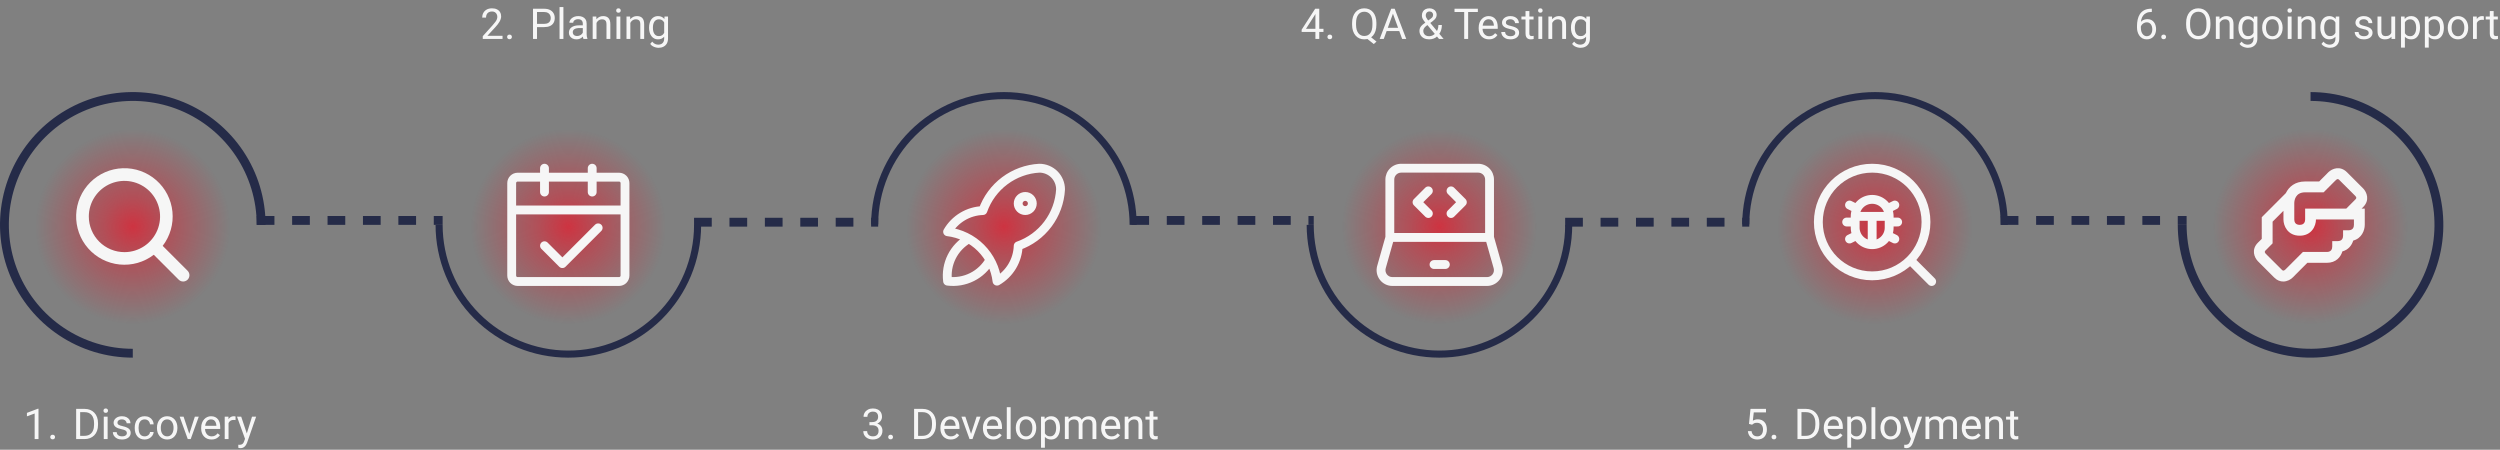 <svg width="1412" height="254" viewBox="0 0 1412 254" fill="none" xmlns="http://www.w3.org/2000/svg">
<rect x="0" y="0" width="1412" height="254" fill="#808080" stroke="none"/>
<circle opacity="0.8" cx="75" cy="128" r="55" fill="url(#paint0_radial_1884_4)"/>
<circle opacity="0.8" cx="321" cy="128" r="55" fill="url(#paint1_radial_1884_4)"/>
<circle opacity="0.8" cx="567" cy="128" r="55" fill="url(#paint2_radial_1884_4)"/>
<circle opacity="0.8" cx="813" cy="128" r="55" fill="url(#paint3_radial_1884_4)"/>
<circle opacity="0.8" cx="1059" cy="128" r="55" fill="url(#paint4_radial_1884_4)"/>
<circle opacity="0.8" cx="1305" cy="128" r="55" fill="url(#paint5_radial_1884_4)"/>
<path d="M21.742 230.844V248H19.574V233.551L15.203 235.145V233.188L21.402 230.844H21.742ZM28.387 246.852C28.387 246.484 28.5 246.176 28.727 245.926C28.961 245.668 29.297 245.539 29.735 245.539C30.172 245.539 30.504 245.668 30.73 245.926C30.965 246.176 31.082 246.484 31.082 246.852C31.082 247.211 30.965 247.516 30.73 247.766C30.504 248.016 30.172 248.141 29.735 248.141C29.297 248.141 28.961 248.016 28.727 247.766C28.5 247.516 28.387 247.211 28.387 246.852ZM47.625 248H44.062L44.086 246.16H47.625C48.844 246.16 49.859 245.906 50.672 245.398C51.484 244.883 52.094 244.164 52.5 243.242C52.914 242.312 53.121 241.227 53.121 239.984V238.941C53.121 237.965 53.004 237.098 52.77 236.34C52.535 235.574 52.191 234.93 51.738 234.406C51.285 233.875 50.73 233.473 50.074 233.199C49.426 232.926 48.68 232.789 47.836 232.789H43.992V230.938H47.836C48.953 230.938 49.973 231.125 50.895 231.5C51.816 231.867 52.609 232.402 53.273 233.105C53.945 233.801 54.461 234.645 54.82 235.637C55.18 236.621 55.359 237.73 55.359 238.965V239.984C55.359 241.219 55.18 242.332 54.82 243.324C54.461 244.309 53.941 245.148 53.262 245.844C52.59 246.539 51.777 247.074 50.824 247.449C49.879 247.816 48.812 248 47.625 248ZM45.27 230.938V248H43.008V230.938H45.27ZM60.785 235.32V248H58.605V235.32H60.785ZM58.441 231.957C58.441 231.605 58.547 231.309 58.758 231.066C58.977 230.824 59.297 230.703 59.719 230.703C60.133 230.703 60.449 230.824 60.668 231.066C60.895 231.309 61.008 231.605 61.008 231.957C61.008 232.293 60.895 232.582 60.668 232.824C60.449 233.059 60.133 233.176 59.719 233.176C59.297 233.176 58.977 233.059 58.758 232.824C58.547 232.582 58.441 232.293 58.441 231.957ZM71.648 244.637C71.648 244.324 71.578 244.035 71.438 243.77C71.305 243.496 71.027 243.25 70.606 243.031C70.191 242.805 69.566 242.609 68.731 242.445C68.027 242.297 67.391 242.121 66.82 241.918C66.258 241.715 65.777 241.469 65.379 241.18C64.988 240.891 64.688 240.551 64.477 240.16C64.266 239.77 64.16 239.312 64.16 238.789C64.16 238.289 64.269 237.816 64.488 237.371C64.715 236.926 65.031 236.531 65.438 236.188C65.852 235.844 66.348 235.574 66.926 235.379C67.504 235.184 68.148 235.086 68.859 235.086C69.875 235.086 70.742 235.266 71.461 235.625C72.18 235.984 72.731 236.465 73.113 237.066C73.496 237.66 73.688 238.32 73.688 239.047H71.519C71.519 238.695 71.414 238.355 71.203 238.027C71 237.691 70.699 237.414 70.301 237.195C69.91 236.977 69.43 236.867 68.859 236.867C68.258 236.867 67.769 236.961 67.394 237.148C67.027 237.328 66.758 237.559 66.586 237.84C66.422 238.121 66.34 238.418 66.34 238.73C66.34 238.965 66.379 239.176 66.457 239.363C66.543 239.543 66.691 239.711 66.902 239.867C67.113 240.016 67.41 240.156 67.793 240.289C68.176 240.422 68.664 240.555 69.258 240.688C70.297 240.922 71.152 241.203 71.824 241.531C72.496 241.859 72.996 242.262 73.324 242.738C73.652 243.215 73.816 243.793 73.816 244.473C73.816 245.027 73.699 245.535 73.465 245.996C73.238 246.457 72.906 246.855 72.469 247.191C72.039 247.52 71.523 247.777 70.922 247.965C70.328 248.145 69.66 248.234 68.918 248.234C67.801 248.234 66.856 248.035 66.082 247.637C65.309 247.238 64.723 246.723 64.324 246.09C63.926 245.457 63.727 244.789 63.727 244.086H65.906C65.938 244.68 66.109 245.152 66.422 245.504C66.734 245.848 67.117 246.094 67.57 246.242C68.023 246.383 68.473 246.453 68.918 246.453C69.512 246.453 70.008 246.375 70.406 246.219C70.812 246.062 71.121 245.848 71.332 245.574C71.543 245.301 71.648 244.988 71.648 244.637ZM81.738 246.453C82.254 246.453 82.731 246.348 83.168 246.137C83.606 245.926 83.965 245.637 84.246 245.27C84.527 244.895 84.688 244.469 84.727 243.992H86.789C86.75 244.742 86.496 245.441 86.027 246.09C85.566 246.73 84.961 247.25 84.211 247.648C83.461 248.039 82.637 248.234 81.738 248.234C80.785 248.234 79.953 248.066 79.242 247.73C78.539 247.395 77.953 246.934 77.484 246.348C77.023 245.762 76.676 245.09 76.441 244.332C76.215 243.566 76.102 242.758 76.102 241.906V241.414C76.102 240.562 76.215 239.758 76.441 239C76.676 238.234 77.023 237.559 77.484 236.973C77.953 236.387 78.539 235.926 79.242 235.59C79.953 235.254 80.785 235.086 81.738 235.086C82.731 235.086 83.598 235.289 84.34 235.695C85.082 236.094 85.664 236.641 86.086 237.336C86.516 238.023 86.75 238.805 86.789 239.68H84.727C84.688 239.156 84.539 238.684 84.281 238.262C84.031 237.84 83.688 237.504 83.25 237.254C82.82 236.996 82.316 236.867 81.738 236.867C81.074 236.867 80.516 237 80.062 237.266C79.617 237.523 79.262 237.875 78.996 238.32C78.738 238.758 78.551 239.246 78.434 239.785C78.324 240.316 78.269 240.859 78.269 241.414V241.906C78.269 242.461 78.324 243.008 78.434 243.547C78.543 244.086 78.727 244.574 78.984 245.012C79.25 245.449 79.606 245.801 80.051 246.066C80.504 246.324 81.066 246.453 81.738 246.453ZM88.652 241.801V241.531C88.652 240.617 88.785 239.77 89.051 238.988C89.316 238.199 89.699 237.516 90.199 236.938C90.699 236.352 91.305 235.898 92.016 235.578C92.727 235.25 93.523 235.086 94.406 235.086C95.297 235.086 96.098 235.25 96.809 235.578C97.527 235.898 98.137 236.352 98.637 236.938C99.144 237.516 99.531 238.199 99.797 238.988C100.062 239.77 100.195 240.617 100.195 241.531V241.801C100.195 242.715 100.062 243.562 99.797 244.344C99.531 245.125 99.144 245.809 98.637 246.395C98.137 246.973 97.531 247.426 96.82 247.754C96.117 248.074 95.32 248.234 94.43 248.234C93.539 248.234 92.738 248.074 92.027 247.754C91.316 247.426 90.707 246.973 90.199 246.395C89.699 245.809 89.316 245.125 89.051 244.344C88.785 243.562 88.652 242.715 88.652 241.801ZM90.82 241.531V241.801C90.82 242.434 90.894 243.031 91.043 243.594C91.191 244.148 91.414 244.641 91.711 245.07C92.016 245.5 92.394 245.84 92.848 246.09C93.301 246.332 93.828 246.453 94.43 246.453C95.023 246.453 95.543 246.332 95.988 246.09C96.441 245.84 96.816 245.5 97.113 245.07C97.41 244.641 97.633 244.148 97.781 243.594C97.938 243.031 98.016 242.434 98.016 241.801V241.531C98.016 240.906 97.938 240.316 97.781 239.762C97.633 239.199 97.406 238.703 97.102 238.273C96.805 237.836 96.43 237.492 95.977 237.242C95.531 236.992 95.008 236.867 94.406 236.867C93.812 236.867 93.289 236.992 92.836 237.242C92.391 237.492 92.016 237.836 91.711 238.273C91.414 238.703 91.191 239.199 91.043 239.762C90.894 240.316 90.82 240.906 90.82 241.531ZM106.582 246.043L110.051 235.32H112.266L107.707 248H106.254L106.582 246.043ZM103.688 235.32L107.262 246.102L107.508 248H106.055L101.461 235.32H103.688ZM119.449 248.234C118.566 248.234 117.766 248.086 117.047 247.789C116.336 247.484 115.723 247.059 115.207 246.512C114.699 245.965 114.309 245.316 114.035 244.566C113.762 243.816 113.625 242.996 113.625 242.105V241.613C113.625 240.582 113.777 239.664 114.082 238.859C114.387 238.047 114.801 237.359 115.324 236.797C115.848 236.234 116.441 235.809 117.105 235.52C117.77 235.23 118.457 235.086 119.168 235.086C120.074 235.086 120.855 235.242 121.512 235.555C122.176 235.867 122.719 236.305 123.141 236.867C123.562 237.422 123.875 238.078 124.078 238.836C124.281 239.586 124.383 240.406 124.383 241.297V242.27H114.914V240.5H122.215V240.336C122.184 239.773 122.066 239.227 121.863 238.695C121.668 238.164 121.355 237.727 120.926 237.383C120.496 237.039 119.91 236.867 119.168 236.867C118.676 236.867 118.223 236.973 117.809 237.184C117.395 237.387 117.039 237.691 116.742 238.098C116.445 238.504 116.215 239 116.051 239.586C115.887 240.172 115.805 240.848 115.805 241.613V242.105C115.805 242.707 115.887 243.273 116.051 243.805C116.223 244.328 116.469 244.789 116.789 245.188C117.117 245.586 117.512 245.898 117.973 246.125C118.441 246.352 118.973 246.465 119.566 246.465C120.332 246.465 120.98 246.309 121.512 245.996C122.043 245.684 122.508 245.266 122.906 244.742L124.219 245.785C123.945 246.199 123.598 246.594 123.176 246.969C122.754 247.344 122.234 247.648 121.617 247.883C121.008 248.117 120.285 248.234 119.449 248.234ZM129.082 237.312V248H126.914V235.32H129.023L129.082 237.312ZM133.043 235.25L133.031 237.266C132.852 237.227 132.68 237.203 132.516 237.195C132.359 237.18 132.18 237.172 131.977 237.172C131.477 237.172 131.035 237.25 130.652 237.406C130.27 237.562 129.945 237.781 129.68 238.062C129.414 238.344 129.203 238.68 129.047 239.07C128.898 239.453 128.801 239.875 128.754 240.336L128.145 240.688C128.145 239.922 128.219 239.203 128.367 238.531C128.523 237.859 128.762 237.266 129.082 236.75C129.402 236.227 129.809 235.82 130.301 235.531C130.801 235.234 131.395 235.086 132.082 235.086C132.238 235.086 132.418 235.105 132.621 235.145C132.824 235.176 132.965 235.211 133.043 235.25ZM138.82 246.688L142.348 235.32H144.668L139.582 249.957C139.465 250.27 139.309 250.605 139.113 250.965C138.926 251.332 138.684 251.68 138.387 252.008C138.09 252.336 137.73 252.602 137.309 252.805C136.895 253.016 136.398 253.121 135.82 253.121C135.648 253.121 135.43 253.098 135.164 253.051C134.898 253.004 134.711 252.965 134.602 252.934L134.59 251.176C134.652 251.184 134.75 251.191 134.883 251.199C135.023 251.215 135.121 251.223 135.176 251.223C135.668 251.223 136.086 251.156 136.43 251.023C136.773 250.898 137.062 250.684 137.297 250.379C137.539 250.082 137.746 249.672 137.918 249.148L138.82 246.688ZM136.23 235.32L139.523 245.164L140.086 247.449L138.527 248.246L133.863 235.32H136.23Z" fill="#F6F6F6"/>
<path d="M989.559 239.879L987.824 239.434L988.68 230.938H997.434V232.941H990.52L990.004 237.582C990.316 237.402 990.711 237.234 991.188 237.078C991.672 236.922 992.227 236.844 992.852 236.844C993.641 236.844 994.348 236.98 994.973 237.254C995.598 237.52 996.129 237.902 996.566 238.402C997.012 238.902 997.352 239.504 997.586 240.207C997.82 240.91 997.938 241.695 997.938 242.562C997.938 243.383 997.824 244.137 997.598 244.824C997.379 245.512 997.047 246.113 996.602 246.629C996.156 247.137 995.594 247.531 994.914 247.812C994.242 248.094 993.449 248.234 992.535 248.234C991.848 248.234 991.195 248.141 990.578 247.953C989.969 247.758 989.422 247.465 988.938 247.074C988.461 246.676 988.07 246.184 987.766 245.598C987.469 245.004 987.281 244.309 987.203 243.512H989.266C989.359 244.152 989.547 244.691 989.828 245.129C990.109 245.566 990.477 245.898 990.93 246.125C991.391 246.344 991.926 246.453 992.535 246.453C993.051 246.453 993.508 246.363 993.906 246.184C994.305 246.004 994.641 245.746 994.914 245.41C995.188 245.074 995.395 244.668 995.535 244.191C995.684 243.715 995.758 243.18 995.758 242.586C995.758 242.047 995.684 241.547 995.535 241.086C995.387 240.625 995.164 240.223 994.867 239.879C994.578 239.535 994.223 239.27 993.801 239.082C993.379 238.887 992.895 238.789 992.348 238.789C991.621 238.789 991.07 238.887 990.695 239.082C990.328 239.277 989.949 239.543 989.559 239.879ZM1000.59 246.852C1000.59 246.484 1000.7 246.176 1000.93 245.926C1001.16 245.668 1001.5 245.539 1001.93 245.539C1002.37 245.539 1002.7 245.668 1002.93 245.926C1003.16 246.176 1003.28 246.484 1003.28 246.852C1003.28 247.211 1003.16 247.516 1002.93 247.766C1002.7 248.016 1002.37 248.141 1001.93 248.141C1001.5 248.141 1001.16 248.016 1000.93 247.766C1000.7 247.516 1000.59 247.211 1000.59 246.852ZM1019.82 248H1016.26L1016.29 246.16H1019.82C1021.04 246.16 1022.06 245.906 1022.87 245.398C1023.68 244.883 1024.29 244.164 1024.7 243.242C1025.11 242.312 1025.32 241.227 1025.32 239.984V238.941C1025.32 237.965 1025.2 237.098 1024.97 236.34C1024.73 235.574 1024.39 234.93 1023.94 234.406C1023.48 233.875 1022.93 233.473 1022.27 233.199C1021.62 232.926 1020.88 232.789 1020.04 232.789H1016.19V230.938H1020.04C1021.15 230.938 1022.17 231.125 1023.09 231.5C1024.02 231.867 1024.81 232.402 1025.47 233.105C1026.14 233.801 1026.66 234.645 1027.02 235.637C1027.38 236.621 1027.56 237.73 1027.56 238.965V239.984C1027.56 241.219 1027.38 242.332 1027.02 243.324C1026.66 244.309 1026.14 245.148 1025.46 245.844C1024.79 246.539 1023.98 247.074 1023.02 247.449C1022.08 247.816 1021.01 248 1019.82 248ZM1017.47 230.938V248H1015.21V230.938H1017.47ZM1035.89 248.234C1035.01 248.234 1034.21 248.086 1033.49 247.789C1032.78 247.484 1032.16 247.059 1031.65 246.512C1031.14 245.965 1030.75 245.316 1030.48 244.566C1030.2 243.816 1030.07 242.996 1030.07 242.105V241.613C1030.07 240.582 1030.22 239.664 1030.52 238.859C1030.83 238.047 1031.24 237.359 1031.77 236.797C1032.29 236.234 1032.88 235.809 1033.55 235.52C1034.21 235.23 1034.9 235.086 1035.61 235.086C1036.52 235.086 1037.3 235.242 1037.95 235.555C1038.62 235.867 1039.16 236.305 1039.58 236.867C1040 237.422 1040.32 238.078 1040.52 238.836C1040.72 239.586 1040.82 240.406 1040.82 241.297V242.27H1031.36V240.5H1038.66V240.336C1038.62 239.773 1038.51 239.227 1038.3 238.695C1038.11 238.164 1037.8 237.727 1037.37 237.383C1036.94 237.039 1036.35 236.867 1035.61 236.867C1035.12 236.867 1034.66 236.973 1034.25 237.184C1033.84 237.387 1033.48 237.691 1033.18 238.098C1032.89 238.504 1032.66 239 1032.49 239.586C1032.33 240.172 1032.25 240.848 1032.25 241.613V242.105C1032.25 242.707 1032.33 243.273 1032.49 243.805C1032.66 244.328 1032.91 244.789 1033.23 245.188C1033.56 245.586 1033.95 245.898 1034.41 246.125C1034.88 246.352 1035.41 246.465 1036.01 246.465C1036.77 246.465 1037.42 246.309 1037.95 245.996C1038.48 245.684 1038.95 245.266 1039.35 244.742L1040.66 245.785C1040.39 246.199 1040.04 246.594 1039.62 246.969C1039.2 247.344 1038.68 247.648 1038.06 247.883C1037.45 248.117 1036.73 248.234 1035.89 248.234ZM1045.52 237.758V252.875H1043.34V235.32H1045.34L1045.52 237.758ZM1054.07 241.555V241.801C1054.07 242.723 1053.96 243.578 1053.74 244.367C1053.52 245.148 1053.2 245.828 1052.78 246.406C1052.36 246.984 1051.85 247.434 1051.24 247.754C1050.63 248.074 1049.93 248.234 1049.14 248.234C1048.34 248.234 1047.63 248.102 1047.01 247.836C1046.39 247.57 1045.87 247.184 1045.44 246.676C1045.01 246.168 1044.67 245.559 1044.41 244.848C1044.16 244.137 1043.99 243.336 1043.89 242.445V241.133C1043.99 240.195 1044.16 239.355 1044.42 238.613C1044.68 237.871 1045.02 237.238 1045.44 236.715C1045.87 236.184 1046.39 235.781 1047 235.508C1047.61 235.227 1048.31 235.086 1049.11 235.086C1049.91 235.086 1050.61 235.242 1051.23 235.555C1051.85 235.859 1052.37 236.297 1052.79 236.867C1053.21 237.438 1053.53 238.121 1053.74 238.918C1053.96 239.707 1054.07 240.586 1054.07 241.555ZM1051.89 241.801V241.555C1051.89 240.922 1051.82 240.328 1051.69 239.773C1051.55 239.211 1051.35 238.719 1051.07 238.297C1050.79 237.867 1050.44 237.531 1050.01 237.289C1049.58 237.039 1049.07 236.914 1048.48 236.914C1047.93 236.914 1047.45 237.008 1047.05 237.195C1046.65 237.383 1046.31 237.637 1046.03 237.957C1045.75 238.27 1045.52 238.629 1045.34 239.035C1045.16 239.434 1045.04 239.848 1044.95 240.277V243.312C1045.11 243.859 1045.32 244.375 1045.61 244.859C1045.89 245.336 1046.26 245.723 1046.73 246.02C1047.2 246.309 1047.79 246.453 1048.5 246.453C1049.09 246.453 1049.59 246.332 1050.01 246.09C1050.44 245.84 1050.79 245.5 1051.07 245.07C1051.35 244.641 1051.55 244.148 1051.69 243.594C1051.82 243.031 1051.89 242.434 1051.89 241.801ZM1059.19 230V248H1057.01V230H1059.19ZM1062.09 241.801V241.531C1062.09 240.617 1062.23 239.77 1062.49 238.988C1062.76 238.199 1063.14 237.516 1063.64 236.938C1064.14 236.352 1064.75 235.898 1065.46 235.578C1066.17 235.25 1066.96 235.086 1067.85 235.086C1068.74 235.086 1069.54 235.25 1070.25 235.578C1070.97 235.898 1071.58 236.352 1072.08 236.938C1072.59 237.516 1072.97 238.199 1073.24 238.988C1073.5 239.77 1073.64 240.617 1073.64 241.531V241.801C1073.64 242.715 1073.5 243.562 1073.24 244.344C1072.97 245.125 1072.59 245.809 1072.08 246.395C1071.58 246.973 1070.97 247.426 1070.26 247.754C1069.56 248.074 1068.76 248.234 1067.87 248.234C1066.98 248.234 1066.18 248.074 1065.47 247.754C1064.76 247.426 1064.15 246.973 1063.64 246.395C1063.14 245.809 1062.76 245.125 1062.49 244.344C1062.23 243.562 1062.09 242.715 1062.09 241.801ZM1064.26 241.531V241.801C1064.26 242.434 1064.34 243.031 1064.48 243.594C1064.63 244.148 1064.86 244.641 1065.15 245.07C1065.46 245.5 1065.84 245.84 1066.29 246.09C1066.74 246.332 1067.27 246.453 1067.87 246.453C1068.46 246.453 1068.98 246.332 1069.43 246.09C1069.88 245.84 1070.26 245.5 1070.55 245.07C1070.85 244.641 1071.07 244.148 1071.22 243.594C1071.38 243.031 1071.46 242.434 1071.46 241.801V241.531C1071.46 240.906 1071.38 240.316 1071.22 239.762C1071.07 239.199 1070.85 238.703 1070.54 238.273C1070.25 237.836 1069.87 237.492 1069.42 237.242C1068.97 236.992 1068.45 236.867 1067.85 236.867C1067.25 236.867 1066.73 236.992 1066.28 237.242C1065.83 237.492 1065.46 237.836 1065.15 238.273C1064.86 238.703 1064.63 239.199 1064.48 239.762C1064.34 240.316 1064.26 240.906 1064.26 241.531ZM1079.73 246.688L1083.26 235.32H1085.58L1080.49 249.957C1080.38 250.27 1080.22 250.605 1080.02 250.965C1079.84 251.332 1079.59 251.68 1079.3 252.008C1079 252.336 1078.64 252.602 1078.22 252.805C1077.8 253.016 1077.31 253.121 1076.73 253.121C1076.56 253.121 1076.34 253.098 1076.07 253.051C1075.81 253.004 1075.62 252.965 1075.51 252.934L1075.5 251.176C1075.56 251.184 1075.66 251.191 1075.79 251.199C1075.93 251.215 1076.03 251.223 1076.09 251.223C1076.58 251.223 1077 251.156 1077.34 251.023C1077.68 250.898 1077.97 250.684 1078.21 250.379C1078.45 250.082 1078.66 249.672 1078.83 249.148L1079.73 246.688ZM1077.14 235.32L1080.43 245.164L1081 247.449L1079.44 248.246L1074.77 235.32H1077.14ZM1089.69 237.84V248H1087.51V235.32H1089.57L1089.69 237.84ZM1089.25 241.18L1088.24 241.145C1088.25 240.277 1088.36 239.477 1088.58 238.742C1088.8 238 1089.12 237.355 1089.55 236.809C1089.98 236.262 1090.52 235.84 1091.16 235.543C1091.8 235.238 1092.54 235.086 1093.38 235.086C1093.98 235.086 1094.52 235.172 1095.02 235.344C1095.52 235.508 1095.96 235.77 1096.32 236.129C1096.69 236.488 1096.98 236.949 1097.18 237.512C1097.38 238.074 1097.48 238.754 1097.48 239.551V248H1095.32V239.656C1095.32 238.992 1095.2 238.461 1094.98 238.062C1094.76 237.664 1094.45 237.375 1094.04 237.195C1093.63 237.008 1093.16 236.914 1092.61 236.914C1091.97 236.914 1091.43 237.027 1091 237.254C1090.57 237.48 1090.23 237.793 1089.97 238.191C1089.71 238.59 1089.53 239.047 1089.41 239.562C1089.3 240.07 1089.25 240.609 1089.25 241.18ZM1097.46 239.984L1096.01 240.43C1096.02 239.734 1096.13 239.066 1096.35 238.426C1096.57 237.785 1096.9 237.215 1097.32 236.715C1097.75 236.215 1098.28 235.82 1098.9 235.531C1099.53 235.234 1100.24 235.086 1101.05 235.086C1101.73 235.086 1102.33 235.176 1102.85 235.355C1103.38 235.535 1103.83 235.812 1104.19 236.188C1104.55 236.555 1104.83 237.027 1105.02 237.605C1105.21 238.184 1105.3 238.871 1105.3 239.668V248H1103.12V239.645C1103.12 238.934 1103.01 238.383 1102.78 237.992C1102.56 237.594 1102.25 237.316 1101.84 237.16C1101.45 236.996 1100.97 236.914 1100.41 236.914C1099.94 236.914 1099.52 236.996 1099.15 237.16C1098.78 237.324 1098.47 237.551 1098.22 237.84C1097.97 238.121 1097.78 238.445 1097.65 238.812C1097.52 239.18 1097.46 239.57 1097.46 239.984ZM1113.84 248.234C1112.96 248.234 1112.16 248.086 1111.44 247.789C1110.73 247.484 1110.12 247.059 1109.6 246.512C1109.09 245.965 1108.7 245.316 1108.43 244.566C1108.16 243.816 1108.02 242.996 1108.02 242.105V241.613C1108.02 240.582 1108.17 239.664 1108.48 238.859C1108.78 238.047 1109.2 237.359 1109.72 236.797C1110.24 236.234 1110.84 235.809 1111.5 235.52C1112.16 235.23 1112.85 235.086 1113.56 235.086C1114.47 235.086 1115.25 235.242 1115.91 235.555C1116.57 235.867 1117.11 236.305 1117.54 236.867C1117.96 237.422 1118.27 238.078 1118.47 238.836C1118.68 239.586 1118.78 240.406 1118.78 241.297V242.27H1109.31V240.5H1116.61V240.336C1116.58 239.773 1116.46 239.227 1116.26 238.695C1116.06 238.164 1115.75 237.727 1115.32 237.383C1114.89 237.039 1114.3 236.867 1113.56 236.867C1113.07 236.867 1112.62 236.973 1112.2 237.184C1111.79 237.387 1111.43 237.691 1111.14 238.098C1110.84 238.504 1110.61 239 1110.45 239.586C1110.28 240.172 1110.2 240.848 1110.2 241.613V242.105C1110.2 242.707 1110.28 243.273 1110.45 243.805C1110.62 244.328 1110.86 244.789 1111.18 245.188C1111.51 245.586 1111.91 245.898 1112.37 246.125C1112.84 246.352 1113.37 246.465 1113.96 246.465C1114.73 246.465 1115.38 246.309 1115.91 245.996C1116.44 245.684 1116.9 245.266 1117.3 244.742L1118.61 245.785C1118.34 246.199 1117.99 246.594 1117.57 246.969C1117.15 247.344 1116.63 247.648 1116.01 247.883C1115.4 248.117 1114.68 248.234 1113.84 248.234ZM1123.48 238.027V248H1121.31V235.32H1123.36L1123.48 238.027ZM1122.96 241.18L1122.06 241.145C1122.07 240.277 1122.2 239.477 1122.45 238.742C1122.7 238 1123.05 237.355 1123.5 236.809C1123.95 236.262 1124.49 235.84 1125.12 235.543C1125.75 235.238 1126.45 235.086 1127.21 235.086C1127.84 235.086 1128.4 235.172 1128.9 235.344C1129.4 235.508 1129.83 235.773 1130.18 236.141C1130.54 236.508 1130.81 236.984 1131 237.57C1131.19 238.148 1131.28 238.855 1131.28 239.691V248H1129.1V239.668C1129.1 239.004 1129 238.473 1128.81 238.074C1128.61 237.668 1128.33 237.375 1127.95 237.195C1127.58 237.008 1127.12 236.914 1126.57 236.914C1126.03 236.914 1125.54 237.027 1125.09 237.254C1124.66 237.48 1124.28 237.793 1123.96 238.191C1123.64 238.59 1123.4 239.047 1123.22 239.562C1123.05 240.07 1122.96 240.609 1122.96 241.18ZM1139.88 235.32V236.984H1133.03V235.32H1139.88ZM1135.35 232.238H1137.52V244.859C1137.52 245.289 1137.58 245.613 1137.71 245.832C1137.85 246.051 1138.02 246.195 1138.23 246.266C1138.44 246.336 1138.67 246.371 1138.91 246.371C1139.09 246.371 1139.28 246.355 1139.47 246.324C1139.68 246.285 1139.83 246.254 1139.93 246.23L1139.94 248C1139.77 248.055 1139.54 248.105 1139.26 248.152C1138.99 248.207 1138.66 248.234 1138.27 248.234C1137.73 248.234 1137.25 248.129 1136.8 247.918C1136.36 247.707 1136 247.355 1135.73 246.863C1135.48 246.363 1135.35 245.691 1135.35 244.848V232.238Z" fill="#F6F6F6"/>
<path d="M491.059 238.402H492.606C493.363 238.402 493.988 238.277 494.481 238.027C494.981 237.77 495.352 237.422 495.594 236.984C495.844 236.539 495.969 236.039 495.969 235.484C495.969 234.828 495.859 234.277 495.641 233.832C495.422 233.387 495.094 233.051 494.656 232.824C494.219 232.598 493.664 232.484 492.992 232.484C492.383 232.484 491.844 232.605 491.375 232.848C490.914 233.082 490.551 233.418 490.285 233.855C490.027 234.293 489.899 234.809 489.899 235.402H487.731C487.731 234.535 487.949 233.746 488.387 233.035C488.824 232.324 489.438 231.758 490.227 231.336C491.024 230.914 491.945 230.703 492.992 230.703C494.024 230.703 494.926 230.887 495.699 231.254C496.473 231.613 497.074 232.152 497.504 232.871C497.934 233.582 498.149 234.469 498.149 235.531C498.149 235.961 498.047 236.422 497.844 236.914C497.649 237.398 497.34 237.852 496.918 238.273C496.504 238.695 495.965 239.043 495.301 239.316C494.637 239.582 493.84 239.715 492.91 239.715H491.059V238.402ZM491.059 240.184V238.883H492.91C493.996 238.883 494.895 239.012 495.606 239.27C496.316 239.527 496.875 239.871 497.281 240.301C497.695 240.73 497.984 241.203 498.149 241.719C498.32 242.227 498.406 242.734 498.406 243.242C498.406 244.039 498.27 244.746 497.996 245.363C497.731 245.98 497.352 246.504 496.859 246.934C496.375 247.363 495.805 247.688 495.149 247.906C494.492 248.125 493.777 248.234 493.004 248.234C492.262 248.234 491.563 248.129 490.906 247.918C490.258 247.707 489.684 247.402 489.184 247.004C488.684 246.598 488.293 246.102 488.012 245.516C487.731 244.922 487.59 244.246 487.59 243.488H489.758C489.758 244.082 489.887 244.602 490.145 245.047C490.41 245.492 490.785 245.84 491.27 246.09C491.762 246.332 492.34 246.453 493.004 246.453C493.668 246.453 494.238 246.34 494.715 246.113C495.199 245.879 495.57 245.527 495.828 245.059C496.094 244.59 496.227 244 496.227 243.289C496.227 242.578 496.078 241.996 495.781 241.543C495.484 241.082 495.063 240.742 494.516 240.523C493.977 240.297 493.34 240.184 492.606 240.184H491.059ZM501.664 246.852C501.664 246.484 501.777 246.176 502.004 245.926C502.238 245.668 502.574 245.539 503.012 245.539C503.449 245.539 503.781 245.668 504.008 245.926C504.242 246.176 504.359 246.484 504.359 246.852C504.359 247.211 504.242 247.516 504.008 247.766C503.781 248.016 503.449 248.141 503.012 248.141C502.574 248.141 502.238 248.016 502.004 247.766C501.777 247.516 501.664 247.211 501.664 246.852ZM520.902 248H517.34L517.363 246.16H520.902C522.121 246.16 523.137 245.906 523.949 245.398C524.762 244.883 525.371 244.164 525.777 243.242C526.191 242.312 526.398 241.227 526.398 239.984V238.941C526.398 237.965 526.281 237.098 526.047 236.34C525.812 235.574 525.469 234.93 525.016 234.406C524.562 233.875 524.008 233.473 523.352 233.199C522.703 232.926 521.957 232.789 521.113 232.789H517.27V230.938H521.113C522.23 230.938 523.25 231.125 524.172 231.5C525.094 231.867 525.887 232.402 526.551 233.105C527.223 233.801 527.738 234.645 528.098 235.637C528.457 236.621 528.637 237.73 528.637 238.965V239.984C528.637 241.219 528.457 242.332 528.098 243.324C527.738 244.309 527.219 245.148 526.539 245.844C525.867 246.539 525.055 247.074 524.102 247.449C523.156 247.816 522.09 248 520.902 248ZM518.547 230.938V248H516.285V230.938H518.547ZM536.969 248.234C536.086 248.234 535.285 248.086 534.566 247.789C533.855 247.484 533.242 247.059 532.727 246.512C532.219 245.965 531.828 245.316 531.555 244.566C531.281 243.816 531.145 242.996 531.145 242.105V241.613C531.145 240.582 531.297 239.664 531.602 238.859C531.906 238.047 532.32 237.359 532.844 236.797C533.367 236.234 533.961 235.809 534.625 235.52C535.289 235.23 535.977 235.086 536.688 235.086C537.594 235.086 538.375 235.242 539.031 235.555C539.695 235.867 540.238 236.305 540.66 236.867C541.082 237.422 541.395 238.078 541.598 238.836C541.801 239.586 541.902 240.406 541.902 241.297V242.27H532.434V240.5H539.734V240.336C539.703 239.773 539.586 239.227 539.383 238.695C539.188 238.164 538.875 237.727 538.445 237.383C538.016 237.039 537.43 236.867 536.688 236.867C536.195 236.867 535.742 236.973 535.328 237.184C534.914 237.387 534.559 237.691 534.262 238.098C533.965 238.504 533.734 239 533.57 239.586C533.406 240.172 533.324 240.848 533.324 241.613V242.105C533.324 242.707 533.406 243.273 533.57 243.805C533.742 244.328 533.988 244.789 534.309 245.188C534.637 245.586 535.031 245.898 535.492 246.125C535.961 246.352 536.492 246.465 537.086 246.465C537.852 246.465 538.5 246.309 539.031 245.996C539.562 245.684 540.027 245.266 540.426 244.742L541.738 245.785C541.465 246.199 541.117 246.594 540.695 246.969C540.273 247.344 539.754 247.648 539.137 247.883C538.527 248.117 537.805 248.234 536.969 248.234ZM548.125 246.043L551.594 235.32H553.809L549.25 248H547.797L548.125 246.043ZM545.23 235.32L548.805 246.102L549.051 248H547.598L543.004 235.32H545.23ZM560.992 248.234C560.109 248.234 559.309 248.086 558.59 247.789C557.879 247.484 557.266 247.059 556.75 246.512C556.242 245.965 555.852 245.316 555.578 244.566C555.305 243.816 555.168 242.996 555.168 242.105V241.613C555.168 240.582 555.32 239.664 555.625 238.859C555.93 238.047 556.344 237.359 556.867 236.797C557.391 236.234 557.984 235.809 558.648 235.52C559.312 235.23 560 235.086 560.711 235.086C561.617 235.086 562.398 235.242 563.055 235.555C563.719 235.867 564.262 236.305 564.684 236.867C565.105 237.422 565.418 238.078 565.621 238.836C565.824 239.586 565.926 240.406 565.926 241.297V242.27H556.457V240.5H563.758V240.336C563.727 239.773 563.609 239.227 563.406 238.695C563.211 238.164 562.898 237.727 562.469 237.383C562.039 237.039 561.453 236.867 560.711 236.867C560.219 236.867 559.766 236.973 559.352 237.184C558.938 237.387 558.582 237.691 558.285 238.098C557.988 238.504 557.758 239 557.594 239.586C557.43 240.172 557.348 240.848 557.348 241.613V242.105C557.348 242.707 557.43 243.273 557.594 243.805C557.766 244.328 558.012 244.789 558.332 245.188C558.66 245.586 559.055 245.898 559.516 246.125C559.984 246.352 560.516 246.465 561.109 246.465C561.875 246.465 562.523 246.309 563.055 245.996C563.586 245.684 564.051 245.266 564.449 244.742L565.762 245.785C565.488 246.199 565.141 246.594 564.719 246.969C564.297 247.344 563.777 247.648 563.16 247.883C562.551 248.117 561.828 248.234 560.992 248.234ZM570.812 230V248H568.633V230H570.812ZM573.719 241.801V241.531C573.719 240.617 573.852 239.77 574.117 238.988C574.383 238.199 574.766 237.516 575.266 236.938C575.766 236.352 576.371 235.898 577.082 235.578C577.793 235.25 578.59 235.086 579.473 235.086C580.363 235.086 581.164 235.25 581.875 235.578C582.594 235.898 583.203 236.352 583.703 236.938C584.211 237.516 584.598 238.199 584.863 238.988C585.129 239.77 585.262 240.617 585.262 241.531V241.801C585.262 242.715 585.129 243.562 584.863 244.344C584.598 245.125 584.211 245.809 583.703 246.395C583.203 246.973 582.598 247.426 581.887 247.754C581.184 248.074 580.387 248.234 579.496 248.234C578.605 248.234 577.805 248.074 577.094 247.754C576.383 247.426 575.773 246.973 575.266 246.395C574.766 245.809 574.383 245.125 574.117 244.344C573.852 243.562 573.719 242.715 573.719 241.801ZM575.887 241.531V241.801C575.887 242.434 575.961 243.031 576.109 243.594C576.258 244.148 576.48 244.641 576.777 245.07C577.082 245.5 577.461 245.84 577.914 246.09C578.367 246.332 578.895 246.453 579.496 246.453C580.09 246.453 580.609 246.332 581.055 246.09C581.508 245.84 581.883 245.5 582.18 245.07C582.477 244.641 582.699 244.148 582.848 243.594C583.004 243.031 583.082 242.434 583.082 241.801V241.531C583.082 240.906 583.004 240.316 582.848 239.762C582.699 239.199 582.473 238.703 582.168 238.273C581.871 237.836 581.496 237.492 581.043 237.242C580.598 236.992 580.074 236.867 579.473 236.867C578.879 236.867 578.355 236.992 577.902 237.242C577.457 237.492 577.082 237.836 576.777 238.273C576.48 238.703 576.258 239.199 576.109 239.762C575.961 240.316 575.887 240.906 575.887 241.531ZM590.148 237.758V252.875H587.969V235.32H589.961L590.148 237.758ZM598.691 241.555V241.801C598.691 242.723 598.582 243.578 598.363 244.367C598.145 245.148 597.824 245.828 597.402 246.406C596.988 246.984 596.477 247.434 595.867 247.754C595.258 248.074 594.559 248.234 593.77 248.234C592.965 248.234 592.254 248.102 591.637 247.836C591.02 247.57 590.496 247.184 590.066 246.676C589.637 246.168 589.293 245.559 589.035 244.848C588.785 244.137 588.613 243.336 588.52 242.445V241.133C588.613 240.195 588.789 239.355 589.047 238.613C589.305 237.871 589.645 237.238 590.066 236.715C590.496 236.184 591.016 235.781 591.625 235.508C592.234 235.227 592.938 235.086 593.734 235.086C594.531 235.086 595.238 235.242 595.855 235.555C596.473 235.859 596.992 236.297 597.414 236.867C597.836 237.438 598.152 238.121 598.363 238.918C598.582 239.707 598.691 240.586 598.691 241.555ZM596.512 241.801V241.555C596.512 240.922 596.445 240.328 596.312 239.773C596.18 239.211 595.973 238.719 595.691 238.297C595.418 237.867 595.066 237.531 594.637 237.289C594.207 237.039 593.695 236.914 593.102 236.914C592.555 236.914 592.078 237.008 591.672 237.195C591.273 237.383 590.934 237.637 590.652 237.957C590.371 238.27 590.141 238.629 589.961 239.035C589.789 239.434 589.66 239.848 589.574 240.277V243.312C589.73 243.859 589.949 244.375 590.23 244.859C590.512 245.336 590.887 245.723 591.355 246.02C591.824 246.309 592.414 246.453 593.125 246.453C593.711 246.453 594.215 246.332 594.637 246.09C595.066 245.84 595.418 245.5 595.691 245.07C595.973 244.641 596.18 244.148 596.312 243.594C596.445 243.031 596.512 242.434 596.512 241.801ZM603.613 237.84V248H601.434V235.32H603.496L603.613 237.84ZM603.168 241.18L602.16 241.145C602.168 240.277 602.281 239.477 602.5 238.742C602.719 238 603.043 237.355 603.473 236.809C603.902 236.262 604.438 235.84 605.078 235.543C605.719 235.238 606.461 235.086 607.305 235.086C607.898 235.086 608.445 235.172 608.945 235.344C609.445 235.508 609.879 235.77 610.246 236.129C610.613 236.488 610.898 236.949 611.102 237.512C611.305 238.074 611.406 238.754 611.406 239.551V248H609.238V239.656C609.238 238.992 609.125 238.461 608.898 238.062C608.68 237.664 608.367 237.375 607.961 237.195C607.555 237.008 607.078 236.914 606.531 236.914C605.891 236.914 605.355 237.027 604.926 237.254C604.496 237.48 604.152 237.793 603.895 238.191C603.637 238.59 603.449 239.047 603.332 239.562C603.223 240.07 603.168 240.609 603.168 241.18ZM611.383 239.984L609.93 240.43C609.938 239.734 610.051 239.066 610.27 238.426C610.496 237.785 610.82 237.215 611.242 236.715C611.672 236.215 612.199 235.82 612.824 235.531C613.449 235.234 614.164 235.086 614.969 235.086C615.648 235.086 616.25 235.176 616.773 235.355C617.305 235.535 617.75 235.812 618.109 236.188C618.477 236.555 618.754 237.027 618.941 237.605C619.129 238.184 619.223 238.871 619.223 239.668V248H617.043V239.645C617.043 238.934 616.93 238.383 616.703 237.992C616.484 237.594 616.172 237.316 615.766 237.16C615.367 236.996 614.891 236.914 614.336 236.914C613.859 236.914 613.438 236.996 613.07 237.16C612.703 237.324 612.395 237.551 612.145 237.84C611.895 238.121 611.703 238.445 611.57 238.812C611.445 239.18 611.383 239.57 611.383 239.984ZM627.766 248.234C626.883 248.234 626.082 248.086 625.363 247.789C624.652 247.484 624.039 247.059 623.523 246.512C623.016 245.965 622.625 245.316 622.352 244.566C622.078 243.816 621.941 242.996 621.941 242.105V241.613C621.941 240.582 622.094 239.664 622.398 238.859C622.703 238.047 623.117 237.359 623.641 236.797C624.164 236.234 624.758 235.809 625.422 235.52C626.086 235.23 626.773 235.086 627.484 235.086C628.391 235.086 629.172 235.242 629.828 235.555C630.492 235.867 631.035 236.305 631.457 236.867C631.879 237.422 632.191 238.078 632.395 238.836C632.598 239.586 632.699 240.406 632.699 241.297V242.27H623.23V240.5H630.531V240.336C630.5 239.773 630.383 239.227 630.18 238.695C629.984 238.164 629.672 237.727 629.242 237.383C628.812 237.039 628.227 236.867 627.484 236.867C626.992 236.867 626.539 236.973 626.125 237.184C625.711 237.387 625.355 237.691 625.059 238.098C624.762 238.504 624.531 239 624.367 239.586C624.203 240.172 624.121 240.848 624.121 241.613V242.105C624.121 242.707 624.203 243.273 624.367 243.805C624.539 244.328 624.785 244.789 625.105 245.188C625.434 245.586 625.828 245.898 626.289 246.125C626.758 246.352 627.289 246.465 627.883 246.465C628.648 246.465 629.297 246.309 629.828 245.996C630.359 245.684 630.824 245.266 631.223 244.742L632.535 245.785C632.262 246.199 631.914 246.594 631.492 246.969C631.07 247.344 630.551 247.648 629.934 247.883C629.324 248.117 628.602 248.234 627.766 248.234ZM637.398 238.027V248H635.23V235.32H637.281L637.398 238.027ZM636.883 241.18L635.98 241.145C635.988 240.277 636.117 239.477 636.367 238.742C636.617 238 636.969 237.355 637.422 236.809C637.875 236.262 638.414 235.84 639.039 235.543C639.672 235.238 640.371 235.086 641.137 235.086C641.762 235.086 642.324 235.172 642.824 235.344C643.324 235.508 643.75 235.773 644.102 236.141C644.461 236.508 644.734 236.984 644.922 237.57C645.109 238.148 645.203 238.855 645.203 239.691V248H643.023V239.668C643.023 239.004 642.926 238.473 642.73 238.074C642.535 237.668 642.25 237.375 641.875 237.195C641.5 237.008 641.039 236.914 640.492 236.914C639.953 236.914 639.461 237.027 639.016 237.254C638.578 237.48 638.199 237.793 637.879 238.191C637.566 238.59 637.32 239.047 637.141 239.562C636.969 240.07 636.883 240.609 636.883 241.18ZM653.805 235.32V236.984H646.949V235.32H653.805ZM649.27 232.238H651.438V244.859C651.438 245.289 651.504 245.613 651.637 245.832C651.77 246.051 651.941 246.195 652.152 246.266C652.363 246.336 652.59 246.371 652.832 246.371C653.012 246.371 653.199 246.355 653.395 246.324C653.598 246.285 653.75 246.254 653.852 246.23L653.863 248C653.691 248.055 653.465 248.105 653.184 248.152C652.91 248.207 652.578 248.234 652.188 248.234C651.656 248.234 651.168 248.129 650.723 247.918C650.277 247.707 649.922 247.355 649.656 246.863C649.398 246.363 649.27 245.691 649.27 244.848V232.238Z" fill="#F6F6F6"/>
<path d="M283.832 20.219V22H272.664V20.441L278.254 14.219C278.941 13.453 279.473 12.805 279.848 12.273C280.231 11.734 280.496 11.254 280.645 10.832C280.801 10.402 280.879 9.965 280.879 9.52C280.879 8.957 280.762 8.449 280.527 7.996C280.301 7.535 279.965 7.168 279.52 6.895C279.074 6.621 278.535 6.484 277.902 6.484C277.145 6.484 276.512 6.633 276.004 6.93C275.504 7.219 275.129 7.625 274.879 8.148C274.629 8.672 274.504 9.273 274.504 9.953H272.336C272.336 8.992 272.547 8.113 272.969 7.316C273.391 6.52 274.016 5.887 274.844 5.418C275.672 4.941 276.691 4.703 277.902 4.703C278.981 4.703 279.902 4.895 280.668 5.277C281.434 5.652 282.02 6.184 282.426 6.871C282.84 7.551 283.047 8.348 283.047 9.262C283.047 9.762 282.961 10.27 282.789 10.785C282.625 11.293 282.395 11.801 282.098 12.309C281.809 12.816 281.469 13.316 281.078 13.809C280.695 14.301 280.285 14.785 279.848 15.262L275.277 20.219H283.832ZM286.422 20.852C286.422 20.484 286.535 20.176 286.762 19.926C286.996 19.668 287.332 19.539 287.77 19.539C288.207 19.539 288.539 19.668 288.766 19.926C289 20.176 289.117 20.484 289.117 20.852C289.117 21.211 289 21.516 288.766 21.766C288.539 22.016 288.207 22.141 287.77 22.141C287.332 22.141 286.996 22.016 286.762 21.766C286.535 21.516 286.422 21.211 286.422 20.852ZM307.336 15.309H302.777V13.469H307.336C308.219 13.469 308.934 13.328 309.48 13.047C310.027 12.766 310.426 12.375 310.676 11.875C310.934 11.375 311.062 10.805 311.062 10.164C311.062 9.578 310.934 9.027 310.676 8.512C310.426 7.996 310.027 7.582 309.48 7.27C308.934 6.949 308.219 6.789 307.336 6.789H303.305V22H301.043V4.938H307.336C308.625 4.938 309.715 5.16 310.605 5.605C311.496 6.051 312.172 6.668 312.633 7.457C313.094 8.238 313.324 9.133 313.324 10.141C313.324 11.234 313.094 12.168 312.633 12.941C312.172 13.715 311.496 14.305 310.605 14.711C309.715 15.109 308.625 15.309 307.336 15.309ZM318.211 4V22H316.031V4H318.211ZM329.168 19.832V13.305C329.168 12.805 329.066 12.371 328.863 12.004C328.668 11.629 328.371 11.34 327.973 11.137C327.574 10.934 327.082 10.832 326.496 10.832C325.949 10.832 325.469 10.926 325.055 11.113C324.648 11.301 324.328 11.547 324.094 11.852C323.867 12.156 323.754 12.484 323.754 12.836H321.586C321.586 12.383 321.703 11.934 321.938 11.488C322.172 11.043 322.508 10.641 322.945 10.281C323.391 9.914 323.922 9.625 324.539 9.414C325.164 9.195 325.859 9.086 326.625 9.086C327.547 9.086 328.359 9.242 329.062 9.555C329.773 9.867 330.328 10.34 330.727 10.973C331.133 11.598 331.336 12.383 331.336 13.328V19.234C331.336 19.656 331.371 20.105 331.441 20.582C331.52 21.059 331.633 21.469 331.781 21.812V22H329.52C329.41 21.75 329.324 21.418 329.262 21.004C329.199 20.582 329.168 20.191 329.168 19.832ZM329.543 14.312L329.566 15.836H327.375C326.758 15.836 326.207 15.887 325.723 15.988C325.238 16.082 324.832 16.227 324.504 16.422C324.176 16.617 323.926 16.863 323.754 17.16C323.582 17.449 323.496 17.789 323.496 18.18C323.496 18.578 323.586 18.941 323.766 19.27C323.945 19.598 324.215 19.859 324.574 20.055C324.941 20.242 325.391 20.336 325.922 20.336C326.586 20.336 327.172 20.195 327.68 19.914C328.188 19.633 328.59 19.289 328.887 18.883C329.191 18.477 329.355 18.082 329.379 17.699L330.305 18.742C330.25 19.07 330.102 19.434 329.859 19.832C329.617 20.23 329.293 20.613 328.887 20.98C328.488 21.34 328.012 21.641 327.457 21.883C326.91 22.117 326.293 22.234 325.605 22.234C324.746 22.234 323.992 22.066 323.344 21.73C322.703 21.395 322.203 20.945 321.844 20.383C321.492 19.812 321.316 19.176 321.316 18.473C321.316 17.793 321.449 17.195 321.715 16.68C321.98 16.156 322.363 15.723 322.863 15.379C323.363 15.027 323.965 14.762 324.668 14.582C325.371 14.402 326.156 14.312 327.023 14.312H329.543ZM336.914 12.027V22H334.746V9.32H336.797L336.914 12.027ZM336.398 15.18L335.496 15.145C335.504 14.277 335.633 13.477 335.883 12.742C336.133 12 336.484 11.355 336.938 10.809C337.391 10.262 337.93 9.84 338.555 9.543C339.188 9.238 339.887 9.086 340.652 9.086C341.277 9.086 341.84 9.172 342.34 9.344C342.84 9.508 343.266 9.773 343.617 10.141C343.977 10.508 344.25 10.984 344.438 11.57C344.625 12.148 344.719 12.855 344.719 13.691V22H342.539V13.668C342.539 13.004 342.441 12.473 342.246 12.074C342.051 11.668 341.766 11.375 341.391 11.195C341.016 11.008 340.555 10.914 340.008 10.914C339.469 10.914 338.977 11.027 338.531 11.254C338.094 11.48 337.715 11.793 337.395 12.191C337.082 12.59 336.836 13.047 336.656 13.562C336.484 14.07 336.398 14.609 336.398 15.18ZM350.367 9.32V22H348.188V9.32H350.367ZM348.023 5.957C348.023 5.605 348.129 5.309 348.34 5.066C348.559 4.824 348.879 4.703 349.301 4.703C349.715 4.703 350.031 4.824 350.25 5.066C350.477 5.309 350.59 5.605 350.59 5.957C350.59 6.293 350.477 6.582 350.25 6.824C350.031 7.059 349.715 7.176 349.301 7.176C348.879 7.176 348.559 7.059 348.34 6.824C348.129 6.582 348.023 6.293 348.023 5.957ZM356.016 12.027V22H353.848V9.32H355.898L356.016 12.027ZM355.5 15.18L354.598 15.145C354.605 14.277 354.734 13.477 354.984 12.742C355.234 12 355.586 11.355 356.039 10.809C356.492 10.262 357.031 9.84 357.656 9.543C358.289 9.238 358.988 9.086 359.754 9.086C360.379 9.086 360.941 9.172 361.441 9.344C361.941 9.508 362.367 9.773 362.719 10.141C363.078 10.508 363.352 10.984 363.539 11.57C363.727 12.148 363.82 12.855 363.82 13.691V22H361.641V13.668C361.641 13.004 361.543 12.473 361.348 12.074C361.152 11.668 360.867 11.375 360.492 11.195C360.117 11.008 359.656 10.914 359.109 10.914C358.57 10.914 358.078 11.027 357.633 11.254C357.195 11.48 356.816 11.793 356.496 12.191C356.184 12.59 355.938 13.047 355.758 13.562C355.586 14.07 355.5 14.609 355.5 15.18ZM375.328 9.32H377.297V21.73C377.297 22.848 377.07 23.801 376.617 24.59C376.164 25.379 375.531 25.977 374.719 26.383C373.914 26.797 372.984 27.004 371.93 27.004C371.492 27.004 370.977 26.934 370.383 26.793C369.797 26.66 369.219 26.43 368.648 26.102C368.086 25.781 367.613 25.348 367.23 24.801L368.367 23.512C368.898 24.152 369.453 24.598 370.031 24.848C370.617 25.098 371.195 25.223 371.766 25.223C372.453 25.223 373.047 25.094 373.547 24.836C374.047 24.578 374.434 24.195 374.707 23.688C374.988 23.188 375.129 22.57 375.129 21.836V12.109L375.328 9.32ZM366.598 15.801V15.555C366.598 14.586 366.711 13.707 366.938 12.918C367.172 12.121 367.504 11.438 367.934 10.867C368.371 10.297 368.898 9.859 369.516 9.555C370.133 9.242 370.828 9.086 371.602 9.086C372.398 9.086 373.094 9.227 373.688 9.508C374.289 9.781 374.797 10.184 375.211 10.715C375.633 11.238 375.965 11.871 376.207 12.613C376.449 13.355 376.617 14.195 376.711 15.133V16.211C376.625 17.141 376.457 17.977 376.207 18.719C375.965 19.461 375.633 20.094 375.211 20.617C374.797 21.141 374.289 21.543 373.688 21.824C373.086 22.098 372.383 22.234 371.578 22.234C370.82 22.234 370.133 22.074 369.516 21.754C368.906 21.434 368.383 20.984 367.945 20.406C367.508 19.828 367.172 19.148 366.938 18.367C366.711 17.578 366.598 16.723 366.598 15.801ZM368.766 15.555V15.801C368.766 16.434 368.828 17.027 368.953 17.582C369.086 18.137 369.285 18.625 369.551 19.047C369.824 19.469 370.172 19.801 370.594 20.043C371.016 20.277 371.52 20.395 372.105 20.395C372.824 20.395 373.418 20.242 373.887 19.938C374.355 19.633 374.727 19.23 375 18.73C375.281 18.23 375.5 17.688 375.656 17.102V14.277C375.57 13.848 375.438 13.434 375.258 13.035C375.086 12.629 374.859 12.27 374.578 11.957C374.305 11.637 373.965 11.383 373.559 11.195C373.152 11.008 372.676 10.914 372.129 10.914C371.535 10.914 371.023 11.039 370.594 11.289C370.172 11.531 369.824 11.867 369.551 12.297C369.285 12.719 369.086 13.211 368.953 13.773C368.828 14.328 368.766 14.922 368.766 15.555Z" fill="#F6F6F6"/>
<path d="M747.496 16.258V18.039H735.168V16.762L742.809 4.938H744.578L742.68 8.359L737.629 16.258H747.496ZM745.117 4.938V22H742.949V4.938H745.117ZM749.734 20.852C749.734 20.484 749.848 20.176 750.074 19.926C750.309 19.668 750.645 19.539 751.082 19.539C751.52 19.539 751.852 19.668 752.078 19.926C752.313 20.176 752.43 20.484 752.43 20.852C752.43 21.211 752.313 21.516 752.078 21.766C751.852 22.016 751.52 22.141 751.082 22.141C750.645 22.141 750.309 22.016 750.074 21.766C749.848 21.516 749.734 21.211 749.734 20.852ZM773.109 20.043L777.445 23.477L775.922 24.883L771.656 21.496L773.109 20.043ZM777.387 12.93V14.008C777.387 15.289 777.227 16.438 776.906 17.453C776.586 18.469 776.125 19.332 775.523 20.043C774.922 20.754 774.199 21.297 773.355 21.672C772.52 22.047 771.582 22.234 770.543 22.234C769.535 22.234 768.609 22.047 767.766 21.672C766.93 21.297 766.203 20.754 765.586 20.043C764.977 19.332 764.504 18.469 764.168 17.453C763.832 16.438 763.664 15.289 763.664 14.008V12.93C763.664 11.648 763.828 10.504 764.156 9.496C764.492 8.48 764.965 7.617 765.574 6.906C766.184 6.188 766.906 5.641 767.742 5.266C768.586 4.891 769.512 4.703 770.52 4.703C771.559 4.703 772.5 4.891 773.344 5.266C774.188 5.641 774.91 6.188 775.512 6.906C776.113 7.617 776.574 8.48 776.895 9.496C777.223 10.504 777.387 11.648 777.387 12.93ZM775.148 14.008V12.906C775.148 11.891 775.043 10.992 774.832 10.211C774.629 9.43 774.328 8.773 773.93 8.242C773.531 7.711 773.047 7.309 772.477 7.035C771.906 6.762 771.254 6.625 770.52 6.625C769.824 6.625 769.191 6.762 768.621 7.035C768.059 7.309 767.574 7.711 767.168 8.242C766.762 8.773 766.449 9.43 766.23 10.211C766.012 10.992 765.902 11.891 765.902 12.906V14.008C765.902 15.031 766.012 15.938 766.23 16.727C766.449 17.508 766.762 18.168 767.168 18.707C767.582 19.238 768.074 19.641 768.645 19.914C769.215 20.188 769.848 20.324 770.543 20.324C771.277 20.324 771.93 20.188 772.5 19.914C773.07 19.641 773.551 19.238 773.941 18.707C774.34 18.168 774.641 17.508 774.844 16.727C775.047 15.938 775.148 15.031 775.148 14.008ZM787.195 6.449L781.547 22H779.238L785.742 4.938H787.23L787.195 6.449ZM791.93 22L786.27 6.449L786.234 4.938H787.723L794.25 22H791.93ZM791.637 15.684V17.535H782.051V15.684H791.637ZM805.312 12.531L807.867 10.715C808.359 10.379 808.738 10.043 809.004 9.707C809.277 9.363 809.414 8.895 809.414 8.301C809.414 7.84 809.234 7.422 808.875 7.047C808.516 6.664 808.008 6.473 807.352 6.473C806.898 6.473 806.516 6.578 806.203 6.789C805.891 7 805.656 7.281 805.5 7.633C805.344 7.977 805.266 8.355 805.266 8.77C805.266 9.121 805.352 9.484 805.523 9.859C805.695 10.234 805.934 10.625 806.238 11.031C806.543 11.438 806.891 11.867 807.281 12.32L815.355 22H812.754L806.133 14.078C805.547 13.391 805.023 12.762 804.562 12.191C804.102 11.613 803.738 11.055 803.473 10.516C803.215 9.977 803.086 9.418 803.086 8.84C803.086 7.949 803.262 7.199 803.613 6.59C803.973 5.973 804.473 5.504 805.113 5.184C805.754 4.863 806.504 4.703 807.363 4.703C808.199 4.703 808.918 4.871 809.52 5.207C810.129 5.535 810.598 5.973 810.926 6.52C811.254 7.059 811.418 7.652 811.418 8.301C811.418 8.848 811.32 9.34 811.125 9.777C810.93 10.207 810.656 10.602 810.305 10.961C809.961 11.32 809.559 11.672 809.098 12.016L805.711 14.535C805.148 14.949 804.738 15.344 804.48 15.719C804.223 16.094 804.055 16.426 803.977 16.715C803.906 17.004 803.871 17.234 803.871 17.406C803.871 17.961 803.992 18.469 804.234 18.93C804.477 19.391 804.844 19.762 805.336 20.043C805.836 20.316 806.461 20.453 807.211 20.453C807.867 20.453 808.504 20.305 809.121 20.008C809.746 19.703 810.305 19.273 810.797 18.719C811.289 18.156 811.68 17.488 811.969 16.715C812.266 15.934 812.414 15.07 812.414 14.125H814.359C814.359 14.898 814.285 15.629 814.137 16.316C813.988 17.004 813.758 17.645 813.445 18.238C813.141 18.824 812.75 19.359 812.273 19.844C812.203 19.914 812.148 19.996 812.109 20.09C812.07 20.184 812.016 20.266 811.945 20.336C811.359 20.969 810.637 21.445 809.777 21.766C808.926 22.078 808.07 22.234 807.211 22.234C806.078 22.234 805.098 22.027 804.27 21.613C803.449 21.199 802.816 20.629 802.371 19.902C801.926 19.176 801.703 18.344 801.703 17.406C801.703 16.688 801.855 16.055 802.16 15.508C802.473 14.961 802.898 14.449 803.438 13.973C803.984 13.496 804.609 13.016 805.312 12.531ZM829.207 4.938V22H826.98V4.938H829.207ZM834.691 4.938V6.789H821.508V4.938H834.691ZM840.984 22.234C840.102 22.234 839.301 22.086 838.582 21.789C837.871 21.484 837.258 21.059 836.742 20.512C836.234 19.965 835.844 19.316 835.57 18.566C835.297 17.816 835.16 16.996 835.16 16.105V15.613C835.16 14.582 835.312 13.664 835.617 12.859C835.922 12.047 836.336 11.359 836.859 10.797C837.383 10.234 837.977 9.809 838.641 9.52C839.305 9.23 839.992 9.086 840.703 9.086C841.609 9.086 842.391 9.242 843.047 9.555C843.711 9.867 844.254 10.305 844.676 10.867C845.098 11.422 845.41 12.078 845.613 12.836C845.816 13.586 845.918 14.406 845.918 15.297V16.27H836.449V14.5H843.75V14.336C843.719 13.773 843.602 13.227 843.398 12.695C843.203 12.164 842.891 11.727 842.461 11.383C842.031 11.039 841.445 10.867 840.703 10.867C840.211 10.867 839.758 10.973 839.344 11.184C838.93 11.387 838.574 11.691 838.277 12.098C837.98 12.504 837.75 13 837.586 13.586C837.422 14.172 837.34 14.848 837.34 15.613V16.105C837.34 16.707 837.422 17.273 837.586 17.805C837.758 18.328 838.004 18.789 838.324 19.188C838.652 19.586 839.047 19.898 839.508 20.125C839.977 20.352 840.508 20.465 841.102 20.465C841.867 20.465 842.516 20.309 843.047 19.996C843.578 19.684 844.043 19.266 844.441 18.742L845.754 19.785C845.48 20.199 845.133 20.594 844.711 20.969C844.289 21.344 843.77 21.648 843.152 21.883C842.543 22.117 841.82 22.234 840.984 22.234ZM855.832 18.637C855.832 18.324 855.762 18.035 855.621 17.77C855.488 17.496 855.211 17.25 854.789 17.031C854.375 16.805 853.75 16.609 852.914 16.445C852.211 16.297 851.574 16.121 851.004 15.918C850.441 15.715 849.961 15.469 849.562 15.18C849.172 14.891 848.871 14.551 848.66 14.16C848.449 13.77 848.344 13.312 848.344 12.789C848.344 12.289 848.453 11.816 848.672 11.371C848.898 10.926 849.215 10.531 849.621 10.188C850.035 9.844 850.531 9.574 851.109 9.379C851.688 9.184 852.332 9.086 853.043 9.086C854.059 9.086 854.926 9.266 855.645 9.625C856.363 9.984 856.914 10.465 857.297 11.066C857.68 11.66 857.871 12.32 857.871 13.047H855.703C855.703 12.695 855.598 12.355 855.387 12.027C855.184 11.691 854.883 11.414 854.484 11.195C854.094 10.977 853.613 10.867 853.043 10.867C852.441 10.867 851.953 10.961 851.578 11.148C851.211 11.328 850.941 11.559 850.77 11.84C850.605 12.121 850.523 12.418 850.523 12.73C850.523 12.965 850.562 13.176 850.641 13.363C850.727 13.543 850.875 13.711 851.086 13.867C851.297 14.016 851.594 14.156 851.977 14.289C852.359 14.422 852.848 14.555 853.441 14.688C854.48 14.922 855.336 15.203 856.008 15.531C856.68 15.859 857.18 16.262 857.508 16.738C857.836 17.215 858 17.793 858 18.473C858 19.027 857.883 19.535 857.648 19.996C857.422 20.457 857.09 20.855 856.652 21.191C856.223 21.52 855.707 21.777 855.105 21.965C854.512 22.145 853.844 22.234 853.102 22.234C851.984 22.234 851.039 22.035 850.266 21.637C849.492 21.238 848.906 20.723 848.508 20.09C848.109 19.457 847.91 18.789 847.91 18.086H850.09C850.121 18.68 850.293 19.152 850.605 19.504C850.918 19.848 851.301 20.094 851.754 20.242C852.207 20.383 852.656 20.453 853.102 20.453C853.695 20.453 854.191 20.375 854.59 20.219C854.996 20.062 855.305 19.848 855.516 19.574C855.727 19.301 855.832 18.988 855.832 18.637ZM866.156 9.32V10.984H859.301V9.32H866.156ZM861.621 6.238H863.789V18.859C863.789 19.289 863.855 19.613 863.988 19.832C864.121 20.051 864.293 20.195 864.504 20.266C864.715 20.336 864.941 20.371 865.184 20.371C865.363 20.371 865.551 20.355 865.746 20.324C865.949 20.285 866.102 20.254 866.203 20.23L866.215 22C866.043 22.055 865.816 22.105 865.535 22.152C865.262 22.207 864.93 22.234 864.539 22.234C864.008 22.234 863.52 22.129 863.074 21.918C862.629 21.707 862.273 21.355 862.008 20.863C861.75 20.363 861.621 19.691 861.621 18.848V6.238ZM871.055 9.32V22H868.875V9.32H871.055ZM868.711 5.957C868.711 5.605 868.816 5.309 869.027 5.066C869.246 4.824 869.566 4.703 869.988 4.703C870.402 4.703 870.719 4.824 870.938 5.066C871.164 5.309 871.277 5.605 871.277 5.957C871.277 6.293 871.164 6.582 870.938 6.824C870.719 7.059 870.402 7.176 869.988 7.176C869.566 7.176 869.246 7.059 869.027 6.824C868.816 6.582 868.711 6.293 868.711 5.957ZM876.703 12.027V22H874.535V9.32H876.586L876.703 12.027ZM876.188 15.18L875.285 15.145C875.293 14.277 875.422 13.477 875.672 12.742C875.922 12 876.273 11.355 876.727 10.809C877.18 10.262 877.719 9.84 878.344 9.543C878.977 9.238 879.676 9.086 880.441 9.086C881.066 9.086 881.629 9.172 882.129 9.344C882.629 9.508 883.055 9.773 883.406 10.141C883.766 10.508 884.039 10.984 884.227 11.57C884.414 12.148 884.508 12.855 884.508 13.691V22H882.328V13.668C882.328 13.004 882.23 12.473 882.035 12.074C881.84 11.668 881.555 11.375 881.18 11.195C880.805 11.008 880.344 10.914 879.797 10.914C879.258 10.914 878.766 11.027 878.32 11.254C877.883 11.48 877.504 11.793 877.184 12.191C876.871 12.59 876.625 13.047 876.445 13.562C876.273 14.07 876.188 14.609 876.188 15.18ZM896.016 9.32H897.984V21.73C897.984 22.848 897.758 23.801 897.305 24.59C896.852 25.379 896.219 25.977 895.406 26.383C894.602 26.797 893.672 27.004 892.617 27.004C892.18 27.004 891.664 26.934 891.07 26.793C890.484 26.66 889.906 26.43 889.336 26.102C888.773 25.781 888.301 25.348 887.918 24.801L889.055 23.512C889.586 24.152 890.141 24.598 890.719 24.848C891.305 25.098 891.883 25.223 892.453 25.223C893.141 25.223 893.734 25.094 894.234 24.836C894.734 24.578 895.121 24.195 895.395 23.688C895.676 23.188 895.816 22.57 895.816 21.836V12.109L896.016 9.32ZM887.285 15.801V15.555C887.285 14.586 887.398 13.707 887.625 12.918C887.859 12.121 888.191 11.438 888.621 10.867C889.059 10.297 889.586 9.859 890.203 9.555C890.82 9.242 891.516 9.086 892.289 9.086C893.086 9.086 893.781 9.227 894.375 9.508C894.977 9.781 895.484 10.184 895.898 10.715C896.32 11.238 896.652 11.871 896.895 12.613C897.137 13.355 897.305 14.195 897.398 15.133V16.211C897.312 17.141 897.145 17.977 896.895 18.719C896.652 19.461 896.32 20.094 895.898 20.617C895.484 21.141 894.977 21.543 894.375 21.824C893.773 22.098 893.07 22.234 892.266 22.234C891.508 22.234 890.82 22.074 890.203 21.754C889.594 21.434 889.07 20.984 888.633 20.406C888.195 19.828 887.859 19.148 887.625 18.367C887.398 17.578 887.285 16.723 887.285 15.801ZM889.453 15.555V15.801C889.453 16.434 889.516 17.027 889.641 17.582C889.773 18.137 889.973 18.625 890.238 19.047C890.512 19.469 890.859 19.801 891.281 20.043C891.703 20.277 892.207 20.395 892.793 20.395C893.512 20.395 894.105 20.242 894.574 19.938C895.043 19.633 895.414 19.23 895.688 18.73C895.969 18.23 896.188 17.688 896.344 17.102V14.277C896.258 13.848 896.125 13.434 895.945 13.035C895.773 12.629 895.547 12.27 895.266 11.957C894.992 11.637 894.652 11.383 894.246 11.195C893.84 11.008 893.363 10.914 892.816 10.914C892.223 10.914 891.711 11.039 891.281 11.289C890.859 11.531 890.512 11.867 890.238 12.297C889.973 12.719 889.773 13.211 889.641 13.773C889.516 14.328 889.453 14.922 889.453 15.555Z" fill="#F6F6F6"/>
<path d="M1215.16 4.914H1215.35V6.754H1215.16C1214.01 6.754 1213.05 6.941 1212.28 7.316C1211.5 7.684 1210.89 8.18 1210.44 8.805C1209.98 9.422 1209.66 10.117 1209.45 10.891C1209.26 11.664 1209.16 12.449 1209.16 13.246V15.754C1209.16 16.512 1209.25 17.184 1209.43 17.77C1209.61 18.348 1209.86 18.836 1210.17 19.234C1210.48 19.633 1210.83 19.934 1211.22 20.137C1211.62 20.34 1212.04 20.441 1212.46 20.441C1212.96 20.441 1213.41 20.348 1213.8 20.16C1214.19 19.965 1214.52 19.695 1214.79 19.352C1215.06 19 1215.27 18.586 1215.41 18.109C1215.55 17.633 1215.62 17.109 1215.62 16.539C1215.62 16.031 1215.55 15.543 1215.43 15.074C1215.3 14.598 1215.11 14.176 1214.86 13.809C1214.6 13.434 1214.27 13.141 1213.88 12.93C1213.5 12.711 1213.04 12.602 1212.51 12.602C1211.91 12.602 1211.35 12.75 1210.82 13.047C1210.31 13.336 1209.88 13.719 1209.55 14.195C1209.22 14.664 1209.03 15.176 1208.98 15.73L1207.84 15.719C1207.95 14.844 1208.15 14.098 1208.45 13.48C1208.75 12.855 1209.13 12.348 1209.57 11.957C1210.02 11.559 1210.53 11.27 1211.08 11.09C1211.64 10.902 1212.24 10.809 1212.86 10.809C1213.71 10.809 1214.45 10.969 1215.07 11.289C1215.68 11.609 1216.19 12.039 1216.59 12.578C1216.99 13.109 1217.28 13.711 1217.47 14.383C1217.66 15.047 1217.76 15.73 1217.76 16.434C1217.76 17.238 1217.65 17.992 1217.42 18.695C1217.2 19.398 1216.86 20.016 1216.4 20.547C1215.96 21.078 1215.41 21.492 1214.75 21.789C1214.09 22.086 1213.33 22.234 1212.46 22.234C1211.54 22.234 1210.74 22.047 1210.05 21.672C1209.36 21.289 1208.79 20.781 1208.34 20.148C1207.89 19.516 1207.55 18.812 1207.32 18.039C1207.09 17.266 1206.98 16.48 1206.98 15.684V14.664C1206.98 13.461 1207.1 12.281 1207.34 11.125C1207.59 9.969 1208 8.922 1208.6 7.984C1209.2 7.047 1210.03 6.301 1211.09 5.746C1212.16 5.191 1213.51 4.914 1215.16 4.914ZM1220.69 20.852C1220.69 20.484 1220.8 20.176 1221.03 19.926C1221.27 19.668 1221.6 19.539 1222.04 19.539C1222.48 19.539 1222.81 19.668 1223.04 19.926C1223.27 20.176 1223.39 20.484 1223.39 20.852C1223.39 21.211 1223.27 21.516 1223.04 21.766C1222.81 22.016 1222.48 22.141 1222.04 22.141C1221.6 22.141 1221.27 22.016 1221.03 21.766C1220.8 21.516 1220.69 21.211 1220.69 20.852ZM1248.45 12.93V14.008C1248.45 15.289 1248.29 16.438 1247.97 17.453C1247.65 18.469 1247.19 19.332 1246.59 20.043C1245.98 20.754 1245.26 21.297 1244.42 21.672C1243.58 22.047 1242.64 22.234 1241.61 22.234C1240.6 22.234 1239.67 22.047 1238.83 21.672C1237.99 21.297 1237.27 20.754 1236.65 20.043C1236.04 19.332 1235.57 18.469 1235.23 17.453C1234.89 16.438 1234.73 15.289 1234.73 14.008V12.93C1234.73 11.648 1234.89 10.504 1235.22 9.496C1235.55 8.48 1236.03 7.617 1236.64 6.906C1237.25 6.188 1237.97 5.641 1238.8 5.266C1239.65 4.891 1240.57 4.703 1241.58 4.703C1242.62 4.703 1243.56 4.891 1244.39 5.266C1245.24 5.641 1245.96 6.188 1246.56 6.906C1247.17 7.617 1247.64 8.48 1247.96 9.496C1248.29 10.504 1248.45 11.648 1248.45 12.93ZM1246.21 14.008V12.906C1246.21 11.891 1246.11 10.992 1245.89 10.211C1245.69 9.43 1245.39 8.773 1244.99 8.242C1244.59 7.711 1244.11 7.309 1243.53 7.035C1242.96 6.762 1242.31 6.625 1241.58 6.625C1240.88 6.625 1240.24 6.762 1239.67 7.035C1239.11 7.309 1238.62 7.711 1238.22 8.242C1237.82 8.773 1237.51 9.43 1237.29 10.211C1237.07 10.992 1236.96 11.891 1236.96 12.906V14.008C1236.96 15.031 1237.07 15.938 1237.29 16.727C1237.51 17.508 1237.82 18.168 1238.23 18.707C1238.64 19.238 1239.13 19.641 1239.7 19.914C1240.27 20.188 1240.9 20.324 1241.61 20.324C1242.34 20.324 1242.99 20.188 1243.56 19.914C1244.13 19.641 1244.61 19.238 1245 18.707C1245.4 18.168 1245.7 17.508 1245.91 16.727C1246.11 15.938 1246.21 15.031 1246.21 14.008ZM1253.68 12.027V22H1251.51V9.32H1253.56L1253.68 12.027ZM1253.16 15.18L1252.26 15.145C1252.27 14.277 1252.39 13.477 1252.64 12.742C1252.89 12 1253.25 11.355 1253.7 10.809C1254.15 10.262 1254.69 9.84 1255.32 9.543C1255.95 9.238 1256.65 9.086 1257.41 9.086C1258.04 9.086 1258.6 9.172 1259.1 9.344C1259.6 9.508 1260.03 9.773 1260.38 10.141C1260.74 10.508 1261.01 10.984 1261.2 11.57C1261.39 12.148 1261.48 12.855 1261.48 13.691V22H1259.3V13.668C1259.3 13.004 1259.2 12.473 1259.01 12.074C1258.81 11.668 1258.53 11.375 1258.15 11.195C1257.78 11.008 1257.32 10.914 1256.77 10.914C1256.23 10.914 1255.74 11.027 1255.29 11.254C1254.86 11.48 1254.48 11.793 1254.16 12.191C1253.84 12.59 1253.6 13.047 1253.42 13.562C1253.25 14.07 1253.16 14.609 1253.16 15.18ZM1272.99 9.32H1274.96V21.73C1274.96 22.848 1274.73 23.801 1274.28 24.59C1273.82 25.379 1273.19 25.977 1272.38 26.383C1271.57 26.797 1270.64 27.004 1269.59 27.004C1269.15 27.004 1268.64 26.934 1268.04 26.793C1267.46 26.66 1266.88 26.43 1266.31 26.102C1265.75 25.781 1265.27 25.348 1264.89 24.801L1266.03 23.512C1266.56 24.152 1267.11 24.598 1267.69 24.848C1268.28 25.098 1268.86 25.223 1269.43 25.223C1270.11 25.223 1270.71 25.094 1271.21 24.836C1271.71 24.578 1272.09 24.195 1272.37 23.688C1272.65 23.188 1272.79 22.57 1272.79 21.836V12.109L1272.99 9.32ZM1264.26 15.801V15.555C1264.26 14.586 1264.37 13.707 1264.6 12.918C1264.83 12.121 1265.16 11.438 1265.59 10.867C1266.03 10.297 1266.56 9.859 1267.18 9.555C1267.79 9.242 1268.49 9.086 1269.26 9.086C1270.06 9.086 1270.75 9.227 1271.35 9.508C1271.95 9.781 1272.46 10.184 1272.87 10.715C1273.29 11.238 1273.62 11.871 1273.87 12.613C1274.11 13.355 1274.28 14.195 1274.37 15.133V16.211C1274.29 17.141 1274.12 17.977 1273.87 18.719C1273.62 19.461 1273.29 20.094 1272.87 20.617C1272.46 21.141 1271.95 21.543 1271.35 21.824C1270.75 22.098 1270.04 22.234 1269.24 22.234C1268.48 22.234 1267.79 22.074 1267.18 21.754C1266.57 21.434 1266.04 20.984 1265.61 20.406C1265.17 19.828 1264.83 19.148 1264.6 18.367C1264.37 17.578 1264.26 16.723 1264.26 15.801ZM1266.43 15.555V15.801C1266.43 16.434 1266.49 17.027 1266.61 17.582C1266.75 18.137 1266.95 18.625 1267.21 19.047C1267.48 19.469 1267.83 19.801 1268.25 20.043C1268.68 20.277 1269.18 20.395 1269.77 20.395C1270.48 20.395 1271.08 20.242 1271.55 19.938C1272.02 19.633 1272.39 19.23 1272.66 18.73C1272.94 18.23 1273.16 17.688 1273.32 17.102V14.277C1273.23 13.848 1273.1 13.434 1272.92 13.035C1272.75 12.629 1272.52 12.27 1272.24 11.957C1271.96 11.637 1271.62 11.383 1271.22 11.195C1270.81 11.008 1270.34 10.914 1269.79 10.914C1269.2 10.914 1268.68 11.039 1268.25 11.289C1267.83 11.531 1267.48 11.867 1267.21 12.297C1266.95 12.719 1266.75 13.211 1266.61 13.773C1266.49 14.328 1266.43 14.922 1266.43 15.555ZM1277.68 15.801V15.531C1277.68 14.617 1277.81 13.77 1278.07 12.988C1278.34 12.199 1278.72 11.516 1279.22 10.938C1279.72 10.352 1280.33 9.898 1281.04 9.578C1281.75 9.25 1282.55 9.086 1283.43 9.086C1284.32 9.086 1285.12 9.25 1285.83 9.578C1286.55 9.898 1287.16 10.352 1287.66 10.938C1288.17 11.516 1288.55 12.199 1288.82 12.988C1289.09 13.77 1289.22 14.617 1289.22 15.531V15.801C1289.22 16.715 1289.09 17.562 1288.82 18.344C1288.55 19.125 1288.17 19.809 1287.66 20.395C1287.16 20.973 1286.55 21.426 1285.84 21.754C1285.14 22.074 1284.34 22.234 1283.45 22.234C1282.56 22.234 1281.76 22.074 1281.05 21.754C1280.34 21.426 1279.73 20.973 1279.22 20.395C1278.72 19.809 1278.34 19.125 1278.07 18.344C1277.81 17.562 1277.68 16.715 1277.68 15.801ZM1279.84 15.531V15.801C1279.84 16.434 1279.92 17.031 1280.07 17.594C1280.21 18.148 1280.44 18.641 1280.73 19.07C1281.04 19.5 1281.42 19.84 1281.87 20.09C1282.32 20.332 1282.85 20.453 1283.45 20.453C1284.05 20.453 1284.57 20.332 1285.01 20.09C1285.46 19.84 1285.84 19.5 1286.14 19.07C1286.43 18.641 1286.66 18.148 1286.8 17.594C1286.96 17.031 1287.04 16.434 1287.04 15.801V15.531C1287.04 14.906 1286.96 14.316 1286.8 13.762C1286.66 13.199 1286.43 12.703 1286.12 12.273C1285.83 11.836 1285.45 11.492 1285 11.242C1284.55 10.992 1284.03 10.867 1283.43 10.867C1282.84 10.867 1282.31 10.992 1281.86 11.242C1281.41 11.492 1281.04 11.836 1280.73 12.273C1280.44 12.703 1280.21 13.199 1280.07 13.762C1279.92 14.316 1279.84 14.906 1279.84 15.531ZM1294.29 9.32V22H1292.11V9.32H1294.29ZM1291.95 5.957C1291.95 5.605 1292.05 5.309 1292.27 5.066C1292.48 4.824 1292.8 4.703 1293.23 4.703C1293.64 4.703 1293.96 4.824 1294.18 5.066C1294.4 5.309 1294.52 5.605 1294.52 5.957C1294.52 6.293 1294.4 6.582 1294.18 6.824C1293.96 7.059 1293.64 7.176 1293.23 7.176C1292.8 7.176 1292.48 7.059 1292.27 6.824C1292.05 6.582 1291.95 6.293 1291.95 5.957ZM1299.94 12.027V22H1297.77V9.32H1299.82L1299.94 12.027ZM1299.43 15.18L1298.52 15.145C1298.53 14.277 1298.66 13.477 1298.91 12.742C1299.16 12 1299.51 11.355 1299.96 10.809C1300.42 10.262 1300.96 9.84 1301.58 9.543C1302.21 9.238 1302.91 9.086 1303.68 9.086C1304.3 9.086 1304.87 9.172 1305.37 9.344C1305.87 9.508 1306.29 9.773 1306.64 10.141C1307 10.508 1307.28 10.984 1307.46 11.57C1307.65 12.148 1307.75 12.855 1307.75 13.691V22H1305.57V13.668C1305.57 13.004 1305.47 12.473 1305.27 12.074C1305.08 11.668 1304.79 11.375 1304.42 11.195C1304.04 11.008 1303.58 10.914 1303.04 10.914C1302.5 10.914 1302 11.027 1301.56 11.254C1301.12 11.48 1300.74 11.793 1300.42 12.191C1300.11 12.59 1299.86 13.047 1299.68 13.562C1299.51 14.07 1299.43 14.609 1299.43 15.18ZM1319.25 9.32H1321.22V21.73C1321.22 22.848 1321 23.801 1320.54 24.59C1320.09 25.379 1319.46 25.977 1318.64 26.383C1317.84 26.797 1316.91 27.004 1315.86 27.004C1315.42 27.004 1314.9 26.934 1314.31 26.793C1313.72 26.66 1313.14 26.43 1312.57 26.102C1312.01 25.781 1311.54 25.348 1311.16 24.801L1312.29 23.512C1312.82 24.152 1313.38 24.598 1313.96 24.848C1314.54 25.098 1315.12 25.223 1315.69 25.223C1316.38 25.223 1316.97 25.094 1317.47 24.836C1317.97 24.578 1318.36 24.195 1318.63 23.688C1318.91 23.188 1319.05 22.57 1319.05 21.836V12.109L1319.25 9.32ZM1310.52 15.801V15.555C1310.52 14.586 1310.64 13.707 1310.86 12.918C1311.1 12.121 1311.43 11.438 1311.86 10.867C1312.3 10.297 1312.82 9.859 1313.44 9.555C1314.06 9.242 1314.75 9.086 1315.53 9.086C1316.32 9.086 1317.02 9.227 1317.61 9.508C1318.21 9.781 1318.72 10.184 1319.14 10.715C1319.56 11.238 1319.89 11.871 1320.13 12.613C1320.38 13.355 1320.54 14.195 1320.64 15.133V16.211C1320.55 17.141 1320.38 17.977 1320.13 18.719C1319.89 19.461 1319.56 20.094 1319.14 20.617C1318.72 21.141 1318.21 21.543 1317.61 21.824C1317.01 22.098 1316.31 22.234 1315.5 22.234C1314.75 22.234 1314.06 22.074 1313.44 21.754C1312.83 21.434 1312.31 20.984 1311.87 20.406C1311.43 19.828 1311.1 19.148 1310.86 18.367C1310.64 17.578 1310.52 16.723 1310.52 15.801ZM1312.69 15.555V15.801C1312.69 16.434 1312.75 17.027 1312.88 17.582C1313.01 18.137 1313.21 18.625 1313.48 19.047C1313.75 19.469 1314.1 19.801 1314.52 20.043C1314.94 20.277 1315.45 20.395 1316.03 20.395C1316.75 20.395 1317.34 20.242 1317.81 19.938C1318.28 19.633 1318.65 19.23 1318.93 18.73C1319.21 18.23 1319.43 17.688 1319.58 17.102V14.277C1319.5 13.848 1319.36 13.434 1319.18 13.035C1319.01 12.629 1318.79 12.27 1318.5 11.957C1318.23 11.637 1317.89 11.383 1317.48 11.195C1317.08 11.008 1316.6 10.914 1316.05 10.914C1315.46 10.914 1314.95 11.039 1314.52 11.289C1314.1 11.531 1313.75 11.867 1313.48 12.297C1313.21 12.719 1313.01 13.211 1312.88 13.773C1312.75 14.328 1312.69 14.922 1312.69 15.555ZM1337.85 18.637C1337.85 18.324 1337.78 18.035 1337.64 17.77C1337.51 17.496 1337.23 17.25 1336.81 17.031C1336.39 16.805 1335.77 16.609 1334.93 16.445C1334.23 16.297 1333.59 16.121 1333.02 15.918C1332.46 15.715 1331.98 15.469 1331.58 15.18C1331.19 14.891 1330.89 14.551 1330.68 14.16C1330.47 13.77 1330.36 13.312 1330.36 12.789C1330.36 12.289 1330.47 11.816 1330.69 11.371C1330.92 10.926 1331.23 10.531 1331.64 10.188C1332.05 9.844 1332.55 9.574 1333.13 9.379C1333.71 9.184 1334.35 9.086 1335.06 9.086C1336.08 9.086 1336.95 9.266 1337.66 9.625C1338.38 9.984 1338.93 10.465 1339.32 11.066C1339.7 11.66 1339.89 12.32 1339.89 13.047H1337.72C1337.72 12.695 1337.62 12.355 1337.41 12.027C1337.2 11.691 1336.9 11.414 1336.5 11.195C1336.11 10.977 1335.63 10.867 1335.06 10.867C1334.46 10.867 1333.97 10.961 1333.6 11.148C1333.23 11.328 1332.96 11.559 1332.79 11.84C1332.62 12.121 1332.54 12.418 1332.54 12.73C1332.54 12.965 1332.58 13.176 1332.66 13.363C1332.75 13.543 1332.89 13.711 1333.11 13.867C1333.32 14.016 1333.61 14.156 1334 14.289C1334.38 14.422 1334.87 14.555 1335.46 14.688C1336.5 14.922 1337.36 15.203 1338.03 15.531C1338.7 15.859 1339.2 16.262 1339.53 16.738C1339.86 17.215 1340.02 17.793 1340.02 18.473C1340.02 19.027 1339.9 19.535 1339.67 19.996C1339.44 20.457 1339.11 20.855 1338.67 21.191C1338.24 21.52 1337.73 21.777 1337.12 21.965C1336.53 22.145 1335.86 22.234 1335.12 22.234C1334 22.234 1333.06 22.035 1332.29 21.637C1331.51 21.238 1330.93 20.723 1330.53 20.09C1330.13 19.457 1329.93 18.789 1329.93 18.086H1332.11C1332.14 18.68 1332.31 19.152 1332.62 19.504C1332.94 19.848 1333.32 20.094 1333.77 20.242C1334.23 20.383 1334.68 20.453 1335.12 20.453C1335.71 20.453 1336.21 20.375 1336.61 20.219C1337.02 20.062 1337.32 19.848 1337.54 19.574C1337.75 19.301 1337.85 18.988 1337.85 18.637ZM1350.62 19.07V9.32H1352.8V22H1350.73L1350.62 19.07ZM1351.04 16.398L1351.94 16.375C1351.94 17.219 1351.85 18 1351.67 18.719C1351.5 19.43 1351.21 20.047 1350.82 20.57C1350.43 21.094 1349.92 21.504 1349.29 21.801C1348.66 22.09 1347.89 22.234 1346.98 22.234C1346.36 22.234 1345.8 22.145 1345.28 21.965C1344.77 21.785 1344.34 21.508 1343.97 21.133C1343.6 20.758 1343.32 20.27 1343.11 19.668C1342.92 19.066 1342.82 18.344 1342.82 17.5V9.32H1344.99V17.523C1344.99 18.094 1345.05 18.566 1345.18 18.941C1345.31 19.309 1345.48 19.602 1345.7 19.82C1345.93 20.031 1346.18 20.18 1346.45 20.266C1346.73 20.352 1347.02 20.395 1347.32 20.395C1348.24 20.395 1348.97 20.219 1349.51 19.867C1350.05 19.508 1350.44 19.027 1350.67 18.426C1350.91 17.816 1351.04 17.141 1351.04 16.398ZM1358.28 11.758V26.875H1356.1V9.32H1358.09L1358.28 11.758ZM1366.82 15.555V15.801C1366.82 16.723 1366.71 17.578 1366.49 18.367C1366.27 19.148 1365.95 19.828 1365.53 20.406C1365.12 20.984 1364.61 21.434 1364 21.754C1363.39 22.074 1362.69 22.234 1361.9 22.234C1361.09 22.234 1360.38 22.102 1359.77 21.836C1359.15 21.57 1358.62 21.184 1358.2 20.676C1357.77 20.168 1357.42 19.559 1357.16 18.848C1356.91 18.137 1356.74 17.336 1356.65 16.445V15.133C1356.74 14.195 1356.92 13.355 1357.18 12.613C1357.43 11.871 1357.77 11.238 1358.2 10.715C1358.62 10.184 1359.14 9.781 1359.75 9.508C1360.36 9.227 1361.07 9.086 1361.86 9.086C1362.66 9.086 1363.37 9.242 1363.98 9.555C1364.6 9.859 1365.12 10.297 1365.54 10.867C1365.96 11.438 1366.28 12.121 1366.49 12.918C1366.71 13.707 1366.82 14.586 1366.82 15.555ZM1364.64 15.801V15.555C1364.64 14.922 1364.57 14.328 1364.44 13.773C1364.31 13.211 1364.1 12.719 1363.82 12.297C1363.55 11.867 1363.2 11.531 1362.77 11.289C1362.34 11.039 1361.82 10.914 1361.23 10.914C1360.68 10.914 1360.21 11.008 1359.8 11.195C1359.4 11.383 1359.06 11.637 1358.78 11.957C1358.5 12.27 1358.27 12.629 1358.09 13.035C1357.92 13.434 1357.79 13.848 1357.7 14.277V17.312C1357.86 17.859 1358.08 18.375 1358.36 18.859C1358.64 19.336 1359.02 19.723 1359.48 20.02C1359.95 20.309 1360.54 20.453 1361.25 20.453C1361.84 20.453 1362.34 20.332 1362.77 20.09C1363.2 19.84 1363.55 19.5 1363.82 19.07C1364.1 18.641 1364.31 18.148 1364.44 17.594C1364.57 17.031 1364.64 16.434 1364.64 15.801ZM1371.75 11.758V26.875H1369.57V9.32H1371.57L1371.75 11.758ZM1380.3 15.555V15.801C1380.3 16.723 1380.19 17.578 1379.97 18.367C1379.75 19.148 1379.43 19.828 1379.01 20.406C1378.59 20.984 1378.08 21.434 1377.47 21.754C1376.86 22.074 1376.16 22.234 1375.38 22.234C1374.57 22.234 1373.86 22.102 1373.24 21.836C1372.62 21.57 1372.1 21.184 1371.67 20.676C1371.24 20.168 1370.9 19.559 1370.64 18.848C1370.39 18.137 1370.22 17.336 1370.12 16.445V15.133C1370.22 14.195 1370.39 13.355 1370.65 12.613C1370.91 11.871 1371.25 11.238 1371.67 10.715C1372.1 10.184 1372.62 9.781 1373.23 9.508C1373.84 9.227 1374.54 9.086 1375.34 9.086C1376.14 9.086 1376.84 9.242 1377.46 9.555C1378.08 9.859 1378.6 10.297 1379.02 10.867C1379.44 11.438 1379.76 12.121 1379.97 12.918C1380.19 13.707 1380.3 14.586 1380.3 15.555ZM1378.12 15.801V15.555C1378.12 14.922 1378.05 14.328 1377.92 13.773C1377.79 13.211 1377.58 12.719 1377.3 12.297C1377.02 11.867 1376.67 11.531 1376.24 11.289C1375.81 11.039 1375.3 10.914 1374.71 10.914C1374.16 10.914 1373.68 11.008 1373.28 11.195C1372.88 11.383 1372.54 11.637 1372.26 11.957C1371.98 12.27 1371.75 12.629 1371.57 13.035C1371.39 13.434 1371.27 13.848 1371.18 14.277V17.312C1371.34 17.859 1371.55 18.375 1371.84 18.859C1372.12 19.336 1372.49 19.723 1372.96 20.02C1373.43 20.309 1374.02 20.453 1374.73 20.453C1375.32 20.453 1375.82 20.332 1376.24 20.09C1376.67 19.84 1377.02 19.5 1377.3 19.07C1377.58 18.641 1377.79 18.148 1377.92 17.594C1378.05 17.031 1378.12 16.434 1378.12 15.801ZM1382.49 15.801V15.531C1382.49 14.617 1382.62 13.77 1382.89 12.988C1383.15 12.199 1383.54 11.516 1384.04 10.938C1384.54 10.352 1385.14 9.898 1385.85 9.578C1386.56 9.25 1387.36 9.086 1388.24 9.086C1389.13 9.086 1389.93 9.25 1390.64 9.578C1391.36 9.898 1391.97 10.352 1392.47 10.938C1392.98 11.516 1393.37 12.199 1393.63 12.988C1393.9 13.77 1394.03 14.617 1394.03 15.531V15.801C1394.03 16.715 1393.9 17.562 1393.63 18.344C1393.37 19.125 1392.98 19.809 1392.47 20.395C1391.97 20.973 1391.37 21.426 1390.66 21.754C1389.95 22.074 1389.16 22.234 1388.27 22.234C1387.38 22.234 1386.57 22.074 1385.86 21.754C1385.15 21.426 1384.54 20.973 1384.04 20.395C1383.54 19.809 1383.15 19.125 1382.89 18.344C1382.62 17.562 1382.49 16.715 1382.49 15.801ZM1384.66 15.531V15.801C1384.66 16.434 1384.73 17.031 1384.88 17.594C1385.03 18.148 1385.25 18.641 1385.55 19.07C1385.85 19.5 1386.23 19.84 1386.68 20.09C1387.14 20.332 1387.66 20.453 1388.27 20.453C1388.86 20.453 1389.38 20.332 1389.82 20.09C1390.28 19.84 1390.65 19.5 1390.95 19.07C1391.25 18.641 1391.47 18.148 1391.62 17.594C1391.77 17.031 1391.85 16.434 1391.85 15.801V15.531C1391.85 14.906 1391.77 14.316 1391.62 13.762C1391.47 13.199 1391.24 12.703 1390.94 12.273C1390.64 11.836 1390.27 11.492 1389.81 11.242C1389.37 10.992 1388.84 10.867 1388.24 10.867C1387.65 10.867 1387.12 10.992 1386.67 11.242C1386.23 11.492 1385.85 11.836 1385.55 12.273C1385.25 12.703 1385.03 13.199 1384.88 13.762C1384.73 14.316 1384.66 14.906 1384.66 15.531ZM1398.92 11.312V22H1396.75V9.32H1398.86L1398.92 11.312ZM1402.88 9.25L1402.87 11.266C1402.69 11.227 1402.52 11.203 1402.35 11.195C1402.2 11.18 1402.02 11.172 1401.81 11.172C1401.31 11.172 1400.87 11.25 1400.49 11.406C1400.11 11.562 1399.78 11.781 1399.52 12.062C1399.25 12.344 1399.04 12.68 1398.88 13.07C1398.73 13.453 1398.64 13.875 1398.59 14.336L1397.98 14.688C1397.98 13.922 1398.05 13.203 1398.2 12.531C1398.36 11.859 1398.6 11.266 1398.92 10.75C1399.24 10.227 1399.64 9.82 1400.14 9.531C1400.64 9.234 1401.23 9.086 1401.92 9.086C1402.07 9.086 1402.25 9.105 1402.46 9.145C1402.66 9.176 1402.8 9.211 1402.88 9.25ZM1410.78 9.32V10.984H1403.92V9.32H1410.78ZM1406.24 6.238H1408.41V18.859C1408.41 19.289 1408.48 19.613 1408.61 19.832C1408.74 20.051 1408.91 20.195 1409.12 20.266C1409.34 20.336 1409.56 20.371 1409.8 20.371C1409.98 20.371 1410.17 20.355 1410.37 20.324C1410.57 20.285 1410.72 20.254 1410.82 20.23L1410.84 22C1410.66 22.055 1410.44 22.105 1410.16 22.152C1409.88 22.207 1409.55 22.234 1409.16 22.234C1408.63 22.234 1408.14 22.129 1407.7 21.918C1407.25 21.707 1406.89 21.355 1406.63 20.863C1406.37 20.363 1406.24 19.691 1406.24 18.848V6.238Z" fill="#F6F6F6"/>
<path d="M75 199.5C60.661 199.5 46.644 195.248 34.721 187.282C22.799 179.315 13.506 167.992 8.019 154.745C2.531 141.497 1.096 126.92 3.893 112.856C6.691 98.792 13.595 85.874 23.735 75.735C33.874 65.596 46.792 58.691 60.856 55.893C74.92 53.096 89.497 54.531 102.745 60.019C115.992 65.506 127.315 74.799 135.282 86.721C143.248 98.644 147.5 112.661 147.5 127" stroke="#252B48" stroke-width="5"/>
<path d="M105.943 152.918L91.889 138.858C96.103 133.367 98.07 126.479 97.392 119.59C96.714 112.702 93.441 106.329 88.237 101.766C83.033 97.202 76.288 94.788 69.37 95.015C62.452 95.241 55.879 98.09 50.985 102.985C46.09 107.879 43.241 114.452 43.015 121.37C42.788 128.288 45.202 135.033 49.766 140.237C54.33 145.441 60.702 148.714 67.59 149.392C74.479 150.07 81.367 148.103 86.858 143.889L100.924 157.958C101.255 158.288 101.647 158.55 102.078 158.729C102.51 158.908 102.972 159 103.44 159C103.907 159 104.369 158.908 104.801 158.729C105.233 158.55 105.625 158.288 105.955 157.958C106.285 157.628 106.547 157.236 106.726 156.804C106.905 156.372 106.997 155.91 106.997 155.443C106.997 154.975 106.905 154.513 106.726 154.081C106.547 153.65 106.285 153.257 105.955 152.927L105.943 152.918ZM50.162 122.286C50.162 118.306 51.342 114.415 53.554 111.106C55.765 107.796 58.908 105.217 62.585 103.694C66.262 102.171 70.308 101.772 74.212 102.549C78.115 103.325 81.701 105.242 84.516 108.056C87.33 110.871 89.246 114.456 90.023 118.36C90.799 122.264 90.401 126.31 88.878 129.987C87.355 133.664 84.775 136.807 81.466 139.018C78.157 141.229 74.266 142.41 70.286 142.41C64.95 142.404 59.835 140.282 56.062 136.509C52.29 132.737 50.168 127.621 50.162 122.286Z" fill="#F6F6F6"/>
<path d="M394 127.251C393.933 146.59 386.196 165.112 372.486 178.752C358.776 192.391 340.214 200.033 320.875 200C301.536 199.967 283 192.261 269.337 178.574C255.674 164.888 248 146.339 248 127" stroke="#252B48" stroke-width="4"/>
<path d="M289 118.579H353M289 118.579V155.632C289 156.525 289.355 157.382 289.987 158.013C290.618 158.645 291.475 159 292.368 159H349.632C350.525 159 351.382 158.645 352.013 158.013C352.645 157.382 353 156.525 353 155.632V118.579M289 118.579V103.421C289 102.528 289.355 101.671 289.987 101.039C290.618 100.408 291.475 100.053 292.368 100.053H349.632C350.525 100.053 351.382 100.408 352.013 101.039C352.645 101.671 353 102.528 353 103.421V118.579M307.526 138.789L317.632 148.895L337.842 128.684M307.526 95V108.474M334.474 95V108.474" stroke="#F6F6F6" stroke-width="5" stroke-linecap="round" stroke-linejoin="round"/>
<path d="M886 127.251C885.933 146.59 878.196 165.112 864.486 178.752C850.776 192.391 832.214 200.033 812.875 200C793.536 199.967 775 192.261 761.337 178.574C747.674 164.888 740 146.339 740 127" stroke="#252B48" stroke-width="4"/>
<path d="M791.377 95V92.5V95ZM834.897 95V92.5V95ZM780.241 150.859L777.836 150.179L777.836 150.179L780.241 150.859ZM786.398 159L786.397 161.5H786.398V159ZM839.877 159V161.5H839.877L839.877 159ZM846.033 150.859L848.439 150.179L848.439 150.179L846.033 150.859ZM809.937 146.9C808.557 146.9 807.437 148.019 807.437 149.4C807.437 150.781 808.557 151.9 809.937 151.9V146.9ZM816.337 151.9C817.718 151.9 818.837 150.781 818.837 149.4C818.837 148.019 817.718 146.9 816.337 146.9V151.9ZM821.305 106.032C820.329 105.056 818.746 105.056 817.77 106.032C816.793 107.009 816.793 108.591 817.77 109.568L821.305 106.032ZM825.937 114.2L827.705 115.968C828.681 114.991 828.681 113.409 827.705 112.432L825.937 114.2ZM817.77 118.832C816.793 119.809 816.793 121.391 817.77 122.368C818.746 123.344 820.329 123.344 821.305 122.368L817.77 118.832ZM808.505 109.568C809.481 108.591 809.481 107.009 808.505 106.032C807.529 105.056 805.946 105.056 804.97 106.032L808.505 109.568ZM800.337 114.2L798.57 112.432C798.101 112.901 797.837 113.537 797.837 114.2C797.837 114.863 798.101 115.499 798.57 115.968L800.337 114.2ZM804.97 122.368C805.946 123.344 807.529 123.344 808.505 122.368C809.481 121.391 809.481 119.809 808.505 118.832L804.97 122.368ZM787.477 134.11V101.4H782.477V134.11H787.477ZM787.477 101.4C787.477 100.366 787.888 99.374 788.62 98.642L785.084 95.107C783.415 96.776 782.477 99.04 782.477 101.4H787.477ZM788.62 98.642C789.351 97.911 790.343 97.5 791.377 97.5V92.5C789.017 92.5 786.753 93.438 785.084 95.107L788.62 98.642ZM791.377 97.5H834.897V92.5H791.377V97.5ZM834.897 97.5C835.932 97.5 836.924 97.911 837.655 98.642L841.191 95.107C839.521 93.438 837.258 92.5 834.897 92.5V97.5ZM837.655 98.642C838.386 99.374 838.797 100.366 838.797 101.4H843.797C843.797 99.04 842.86 96.776 841.191 95.107L837.655 98.642ZM838.797 101.4V134.11H843.797V101.4H838.797ZM784.977 136.61H841.297V131.61H784.977V136.61ZM782.572 133.43L777.836 150.179L782.647 151.539L787.383 134.791L782.572 133.43ZM777.836 150.179C777.462 151.503 777.399 152.895 777.654 154.246L782.567 153.321C782.456 152.729 782.483 152.119 782.647 151.539L777.836 150.179ZM777.654 154.246C777.908 155.598 778.472 156.872 779.301 157.969L783.289 154.953C782.926 154.472 782.679 153.914 782.567 153.321L777.654 154.246ZM779.301 157.969C780.131 159.065 781.203 159.955 782.435 160.568L784.662 156.092C784.123 155.823 783.653 155.433 783.289 154.953L779.301 157.969ZM782.435 160.568C783.666 161.181 785.022 161.5 786.397 161.5L786.399 156.5C785.796 156.5 785.202 156.36 784.662 156.092L782.435 160.568ZM786.398 161.5H839.877V156.5H786.398V161.5ZM839.877 161.5C841.252 161.5 842.609 161.181 843.84 160.568L841.612 156.092C841.073 156.36 840.478 156.5 839.876 156.5L839.877 161.5ZM843.84 160.568C845.071 159.955 846.144 159.065 846.973 157.969L842.985 154.953C842.622 155.433 842.152 155.823 841.612 156.092L843.84 160.568ZM846.973 157.969C847.803 156.872 848.367 155.598 848.621 154.246L843.707 153.321C843.596 153.914 843.349 154.472 842.985 154.953L846.973 157.969ZM848.621 154.246C848.875 152.895 848.813 151.503 848.439 150.179L843.628 151.539C843.791 152.119 843.819 152.729 843.707 153.321L848.621 154.246ZM848.439 150.179L843.703 133.43L838.892 134.791L843.628 151.539L848.439 150.179ZM809.937 151.9H816.337V146.9H809.937V151.9ZM817.77 109.568L824.17 115.968L827.705 112.432L821.305 106.032L817.77 109.568ZM824.17 112.432L817.77 118.832L821.305 122.368L827.705 115.968L824.17 112.432ZM804.97 106.032L798.57 112.432L802.105 115.968L808.505 109.568L804.97 106.032ZM798.57 115.968L804.97 122.368L808.505 118.832L802.105 112.432L798.57 115.968Z" fill="#F6F6F6"/>
<path d="M986 126.749C986.067 107.41 993.804 88.888 1007.51 75.248C1021.22 61.609 1039.79 53.967 1059.13 54C1078.46 54.033 1097 61.739 1110.66 75.425C1124.33 89.112 1132 107.661 1132 127" stroke="#252B48" stroke-width="4"/>
<path d="M1057.4 138.2C1054.85 138.2 1052.41 137.189 1050.61 135.388C1048.81 133.588 1047.8 131.146 1047.8 128.6V122.2M1057.4 138.2C1059.95 138.2 1062.39 137.189 1064.19 135.388C1065.99 133.588 1067 131.146 1067 128.6V122.2M1057.4 138.2V122.2M1047.8 122.2C1047.8 119.654 1048.81 117.212 1050.61 115.412C1052.41 113.611 1054.85 112.6 1057.4 112.6C1059.95 112.6 1062.39 113.611 1064.19 115.412C1065.99 117.212 1067 119.654 1067 122.2M1047.8 122.2H1067M1067.23 125.4H1071.8M1043 125.4H1047.8M1067 133.4L1070.2 135M1047.8 133.4L1044.6 135M1067 117.4L1070.2 115.8M1047.8 117.4L1044.6 115.8M1079.8 147.8L1091 159M1087.8 125.4C1087.8 142.189 1074.19 155.8 1057.4 155.8C1040.61 155.8 1027 142.189 1027 125.4C1027 108.611 1040.61 95 1057.4 95C1074.19 95 1087.8 108.611 1087.8 125.4Z" stroke="#F6F6F6" stroke-width="5" stroke-linecap="round"/>
<path d="M494 126.749C494.067 107.41 501.804 88.888 515.514 75.248C529.224 61.609 547.786 53.967 567.125 54C586.464 54.033 605 61.739 618.663 75.425C632.326 89.112 640 107.661 640 127" stroke="#252B48" stroke-width="4"/>
<path d="M547.163 134.875C543.013 137.218 539.657 140.747 537.526 145.009C535.395 149.272 534.585 154.074 535.201 158.799C539.926 159.415 544.728 158.605 548.991 156.474C553.253 154.343 556.782 150.987 559.125 146.837M535.201 130.887C542.311 131.732 548.93 134.945 553.992 140.008C559.055 145.07 562.268 151.689 563.113 158.799C566.637 156.768 569.586 153.87 571.679 150.382C573.772 146.893 574.941 142.928 575.075 138.862C581.771 136.507 587.617 132.219 591.876 126.541C596.134 120.863 598.614 114.049 599 106.962C599 103.79 597.74 100.747 595.496 98.504C593.253 96.26 590.21 95 587.038 95C579.951 95.386 573.137 97.866 567.459 102.124C561.781 106.383 557.493 112.229 555.138 118.925C551.072 119.059 547.107 120.228 543.618 122.321C540.13 124.414 537.232 127.363 535.201 130.887ZM575.075 114.937C575.075 115.995 575.495 117.009 576.243 117.757C576.991 118.505 578.005 118.925 579.063 118.925C580.12 118.925 581.134 118.505 581.882 117.757C582.63 117.009 583.05 115.995 583.05 114.937C583.05 113.88 582.63 112.866 581.882 112.118C581.134 111.37 580.12 110.95 579.063 110.95C578.005 110.95 576.991 111.37 576.243 112.118C575.495 112.866 575.075 113.88 575.075 114.937Z" stroke="#F6F6F6" stroke-width="5" stroke-linecap="round" stroke-linejoin="round"/>
<path d="M1305 54.5C1319.34 54.5 1333.36 58.752 1345.28 66.718C1357.2 74.685 1366.49 86.008 1371.98 99.255C1377.47 112.503 1378.9 127.08 1376.11 141.144C1373.31 155.208 1366.4 168.126 1356.27 178.265C1346.13 188.405 1333.21 195.31 1319.14 198.107C1305.08 200.904 1290.5 199.469 1277.26 193.981C1264.01 188.494 1252.68 179.201 1244.72 167.279C1236.75 155.356 1232.5 141.339 1232.5 127" stroke="#252B48" stroke-width="5"/>
<path d="M1334.73 116.923C1338.56 113.095 1336.82 108.624 1334.73 106.45L1325.55 97.263C1321.69 93.435 1317.25 95.18 1315.07 97.263L1309.87 102.499H1301.94C1296.12 102.499 1292.75 105.562 1291.03 109.084L1277.44 122.68V134.93L1275.26 137.073C1271.43 140.932 1273.18 145.372 1275.26 147.547L1284.45 156.734C1286.1 158.388 1287.88 159 1289.56 159C1291.74 159 1293.73 157.928 1294.92 156.734L1303.19 148.435H1314.19C1319.39 148.435 1322.03 145.189 1322.97 142.004C1326.43 141.085 1328.33 138.452 1329.1 135.879C1333.85 134.654 1335.62 130.153 1335.62 126.998V117.811H1333.82L1334.73 116.923ZM1329.5 126.998C1329.5 128.376 1328.92 130.061 1326.43 130.061H1323.37V133.123C1323.37 134.501 1322.79 136.185 1320.31 136.185H1317.25V139.248C1317.25 140.626 1316.67 142.31 1314.19 142.31H1300.68L1290.64 152.355C1289.69 153.243 1289.14 152.722 1288.8 152.385L1279.64 143.259C1278.75 142.31 1279.27 141.759 1279.61 141.422L1283.56 137.441V125.192L1289.69 119.067V123.936C1289.69 127.641 1292.14 133.123 1298.87 133.123C1305.61 133.123 1308.06 127.641 1308.06 123.936H1329.5V126.998ZM1330.39 112.575L1325.18 117.811H1301.94V123.936C1301.94 125.314 1301.35 126.998 1298.87 126.998C1296.39 126.998 1295.81 125.314 1295.81 123.936V114.749C1295.81 113.34 1296.33 108.624 1301.94 108.624H1312.38L1319.36 101.642C1320.31 100.754 1320.86 101.274 1321.2 101.611L1330.35 110.737C1331.24 111.687 1330.72 112.238 1330.39 112.575Z" fill="#F6F6F6"/>
<line x1="145" y1="124.5" x2="250" y2="124.5" stroke="#252B48" stroke-width="5" stroke-dasharray="10 10"/>
<line x1="392" y1="125.5" x2="496" y2="125.5" stroke="#252B48" stroke-width="5" stroke-dasharray="10 10"/>
<line x1="639" y1="124.5" x2="742" y2="124.5" stroke="#252B48" stroke-width="5" stroke-dasharray="10 10"/>
<line x1="884" y1="125.5" x2="988" y2="125.5" stroke="#252B48" stroke-width="5" stroke-dasharray="10 10"/>
<line x1="1130" y1="124.5" x2="1235" y2="124.5" stroke="#252B48" stroke-width="5" stroke-dasharray="10 10"/>
<defs>
<radialGradient id="paint0_radial_1884_4" cx="0" cy="0" r="1" gradientUnits="userSpaceOnUse" gradientTransform="translate(75 128) rotate(90) scale(55)">
<stop stop-color="#E12031"/>
<stop offset="0.302" stop-color="#E12031" stop-opacity="0.641"/>
<stop offset="1" stop-color="#E12031" stop-opacity="0"/>
</radialGradient>
<radialGradient id="paint1_radial_1884_4" cx="0" cy="0" r="1" gradientUnits="userSpaceOnUse" gradientTransform="translate(321 128) rotate(90) scale(55)">
<stop stop-color="#E12031"/>
<stop offset="0.302" stop-color="#E12031" stop-opacity="0.641"/>
<stop offset="1" stop-color="#E12031" stop-opacity="0"/>
</radialGradient>
<radialGradient id="paint2_radial_1884_4" cx="0" cy="0" r="1" gradientUnits="userSpaceOnUse" gradientTransform="translate(567 128) rotate(90) scale(55)">
<stop stop-color="#E12031"/>
<stop offset="0.302" stop-color="#E12031" stop-opacity="0.641"/>
<stop offset="1" stop-color="#E12031" stop-opacity="0"/>
</radialGradient>
<radialGradient id="paint3_radial_1884_4" cx="0" cy="0" r="1" gradientUnits="userSpaceOnUse" gradientTransform="translate(813 128) rotate(90) scale(55)">
<stop stop-color="#E12031"/>
<stop offset="0.302" stop-color="#E12031" stop-opacity="0.641"/>
<stop offset="1" stop-color="#E12031" stop-opacity="0"/>
</radialGradient>
<radialGradient id="paint4_radial_1884_4" cx="0" cy="0" r="1" gradientUnits="userSpaceOnUse" gradientTransform="translate(1059 128) rotate(90) scale(55)">
<stop stop-color="#E12031"/>
<stop offset="0.302" stop-color="#E12031" stop-opacity="0.641"/>
<stop offset="1" stop-color="#E12031" stop-opacity="0"/>
</radialGradient>
<radialGradient id="paint5_radial_1884_4" cx="0" cy="0" r="1" gradientUnits="userSpaceOnUse" gradientTransform="translate(1305 128) rotate(90) scale(55)">
<stop stop-color="#E12031"/>
<stop offset="0.302" stop-color="#E12031" stop-opacity="0.641"/>
<stop offset="1" stop-color="#E12031" stop-opacity="0"/>
</radialGradient>
</defs>
</svg>
